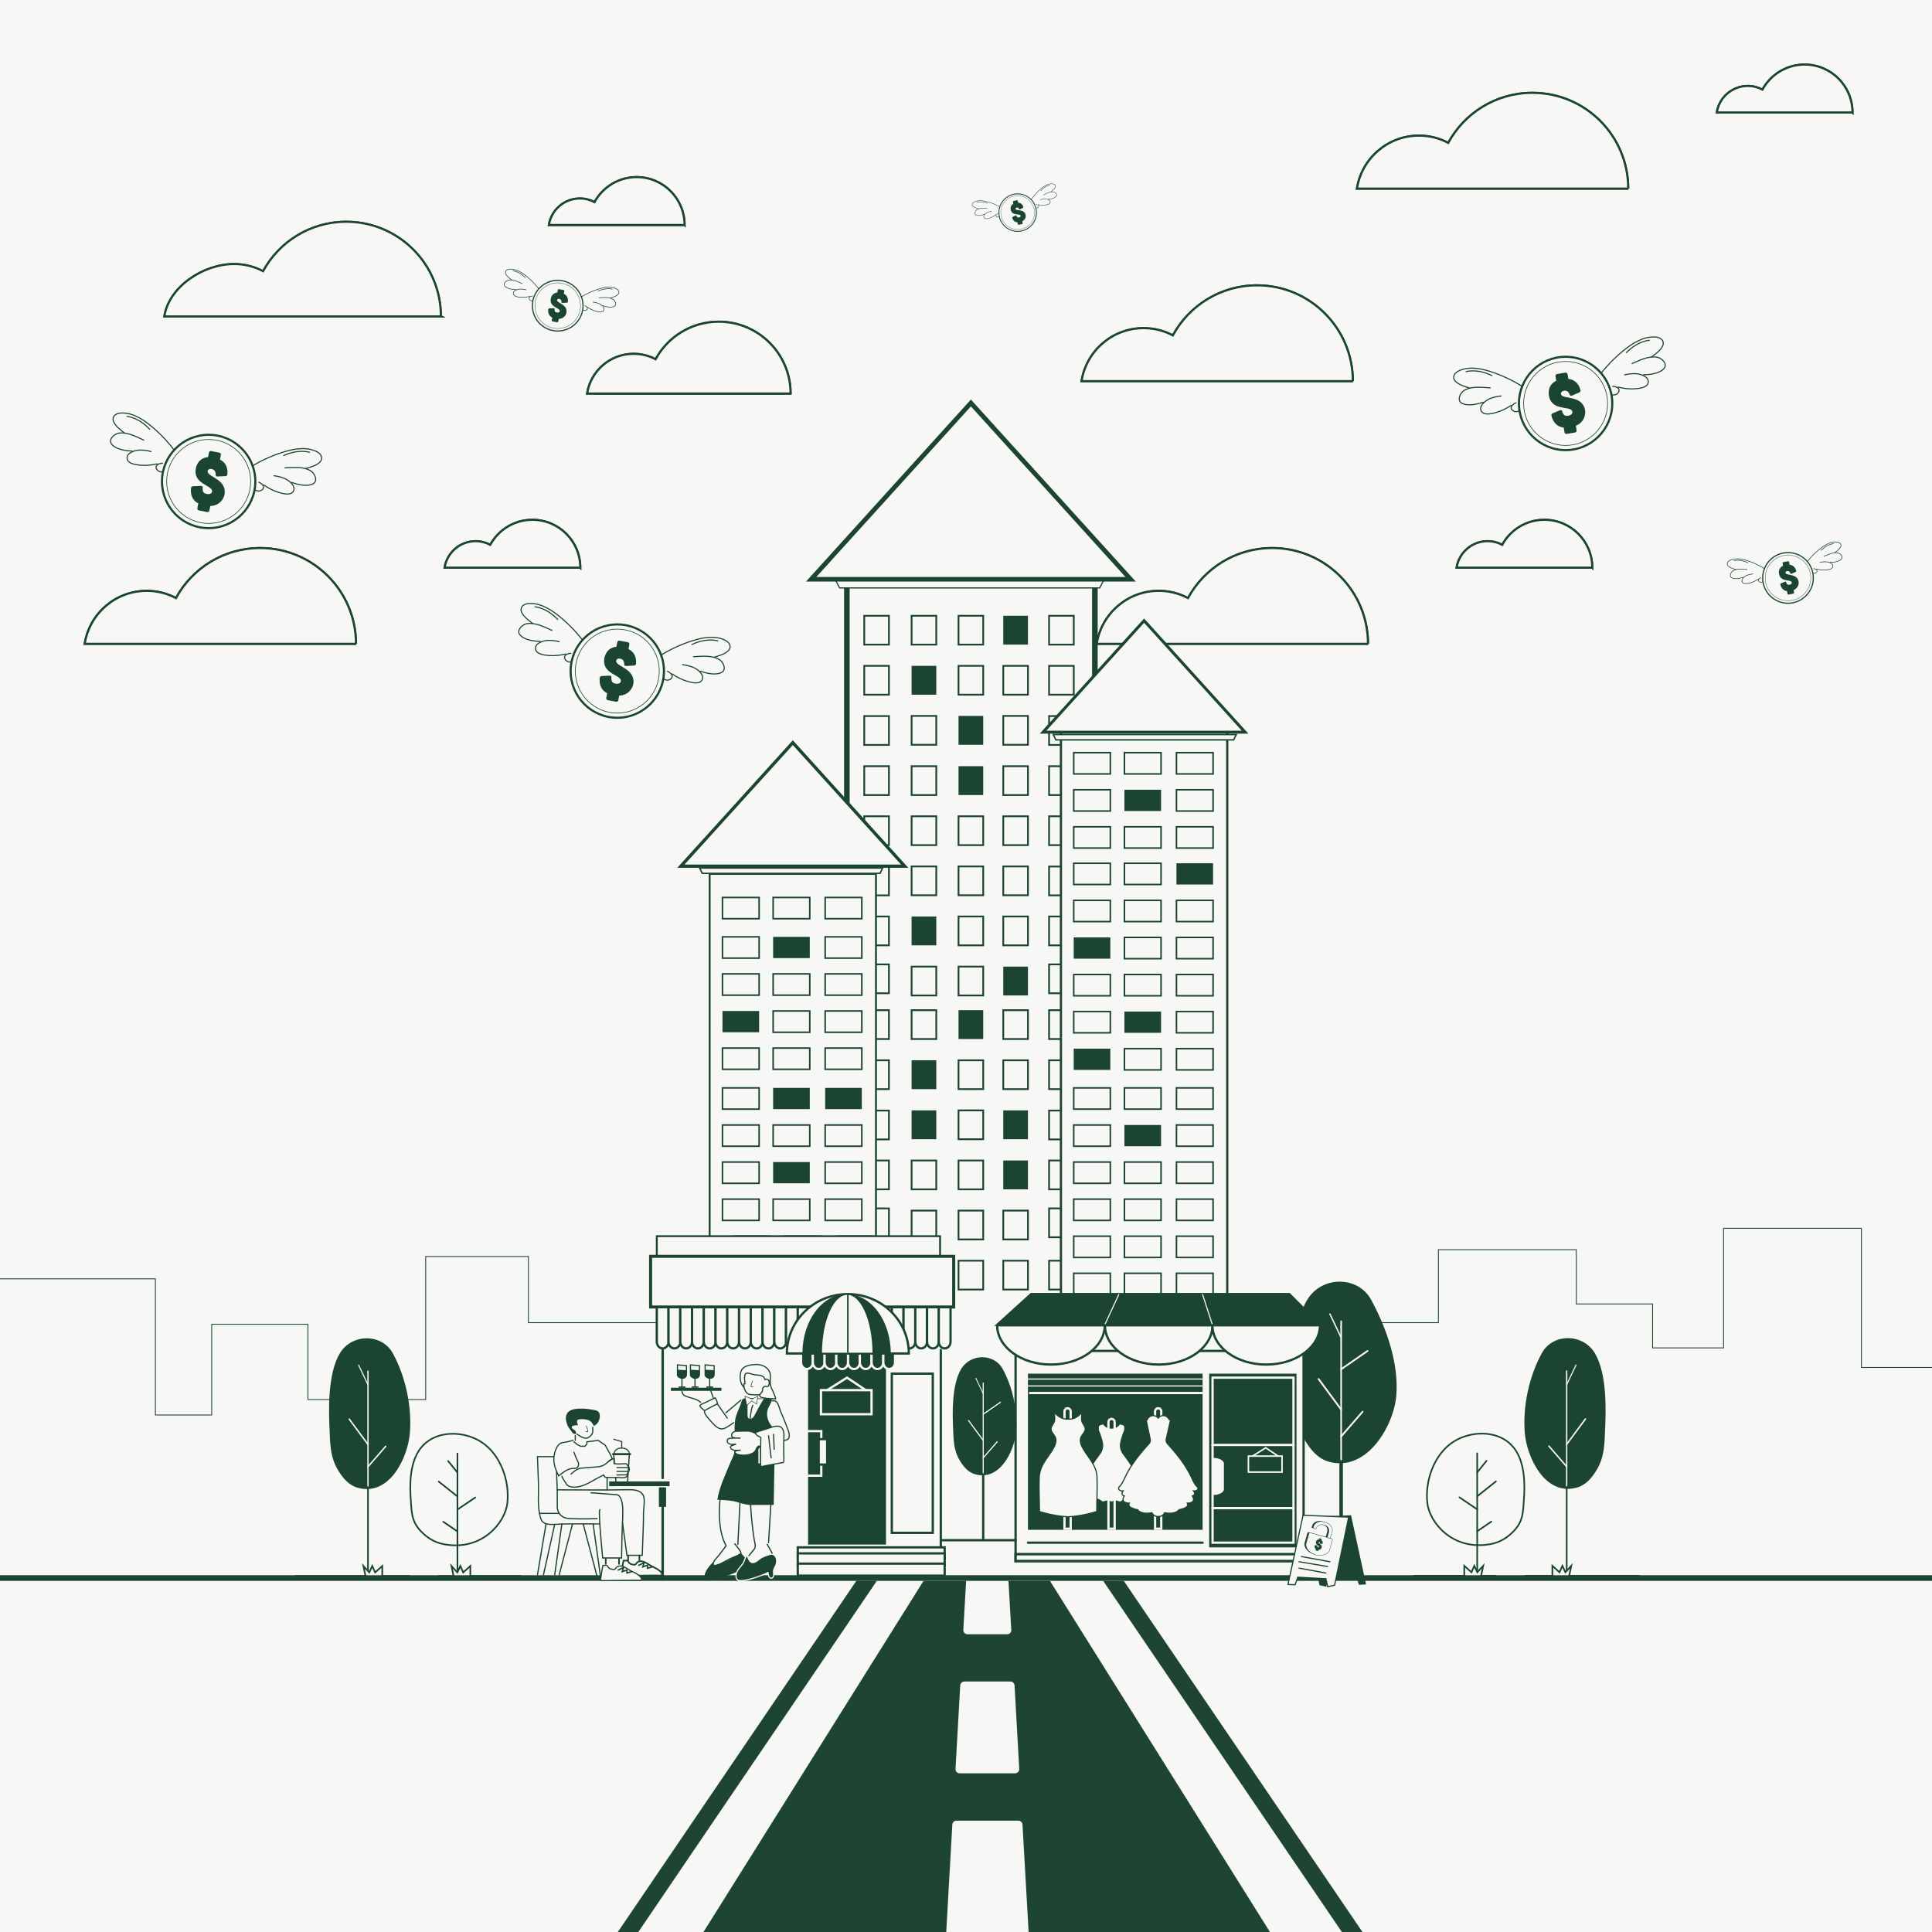 <?xml version="1.0" encoding="UTF-8"?>
<svg xmlns="http://www.w3.org/2000/svg" viewBox="0 0 450 450">
  <defs>
    <style>
      .cls-1, .cls-2, .cls-3, .cls-4, .cls-5, .cls-6, .cls-7, .cls-8, .cls-9, .cls-10, .cls-11, .cls-12, .cls-13, .cls-14, .cls-15, .cls-16, .cls-17, .cls-18, .cls-19, .cls-20, .cls-21, .cls-22, .cls-23, .cls-24, .cls-25, .cls-26, .cls-27, .cls-28, .cls-29, .cls-30, .cls-31, .cls-32, .cls-33, .cls-34, .cls-35, .cls-36, .cls-37, .cls-38, .cls-39, .cls-40, .cls-41, .cls-42, .cls-43, .cls-44, .cls-45, .cls-46, .cls-47, .cls-48, .cls-49, .cls-50, .cls-51, .cls-52, .cls-53, .cls-54, .cls-55, .cls-56, .cls-57, .cls-58, .cls-59, .cls-60, .cls-61, .cls-62, .cls-63, .cls-64, .cls-65, .cls-66, .cls-67, .cls-68 {
        stroke-miterlimit: 10;
      }

      .cls-1, .cls-2, .cls-14, .cls-69, .cls-32, .cls-38, .cls-39, .cls-40, .cls-41, .cls-42, .cls-43, .cls-44, .cls-45, .cls-46, .cls-47, .cls-48, .cls-49, .cls-50, .cls-51, .cls-53, .cls-54, .cls-55, .cls-56, .cls-57, .cls-58, .cls-59, .cls-60, .cls-61, .cls-62, .cls-63, .cls-64, .cls-65, .cls-66, .cls-67 {
        fill: none;
      }

      .cls-1, .cls-2, .cls-35, .cls-36, .cls-37, .cls-40, .cls-43, .cls-44, .cls-45, .cls-46, .cls-47, .cls-49, .cls-50, .cls-51, .cls-59, .cls-65, .cls-66 {
        stroke: #f7f7f5;
      }

      .cls-1, .cls-3, .cls-20, .cls-36, .cls-42, .cls-51 {
        stroke-width: .53px;
      }

      .cls-2, .cls-7, .cls-27, .cls-37, .cls-44, .cls-58 {
        stroke-width: .27px;
      }

      .cls-3, .cls-4, .cls-5, .cls-6, .cls-7, .cls-8, .cls-9, .cls-10, .cls-11, .cls-12, .cls-13, .cls-14, .cls-15, .cls-16, .cls-17, .cls-18, .cls-19, .cls-20, .cls-21, .cls-22, .cls-23, .cls-24, .cls-25, .cls-26, .cls-27, .cls-28, .cls-29, .cls-30, .cls-31, .cls-32, .cls-33, .cls-34, .cls-38, .cls-39, .cls-41, .cls-42, .cls-48, .cls-52, .cls-53, .cls-54, .cls-55, .cls-56, .cls-57, .cls-58, .cls-60, .cls-61, .cls-62, .cls-63, .cls-64, .cls-67, .cls-68 {
        stroke: #1c4531;
      }

      .cls-3, .cls-4, .cls-5, .cls-6, .cls-7, .cls-14, .cls-15, .cls-16, .cls-17, .cls-18, .cls-19, .cls-20, .cls-21, .cls-22, .cls-23, .cls-24, .cls-25, .cls-26, .cls-27, .cls-28, .cls-29, .cls-30, .cls-31, .cls-35, .cls-36, .cls-37, .cls-38, .cls-39, .cls-40, .cls-41, .cls-42, .cls-43, .cls-44, .cls-45, .cls-46, .cls-47, .cls-48, .cls-49, .cls-50, .cls-51, .cls-52, .cls-53, .cls-54, .cls-55, .cls-56, .cls-57, .cls-58, .cls-59, .cls-60, .cls-61, .cls-62, .cls-63, .cls-64, .cls-65, .cls-66, .cls-67, .cls-68 {
        stroke-linecap: round;
      }

      .cls-3, .cls-4, .cls-5, .cls-6, .cls-7, .cls-70 {
        fill: #deefdb;
      }

      .cls-4, .cls-23 {
        stroke-width: .35px;
      }

      .cls-5 {
        stroke-width: .57px;
      }

      .cls-6, .cls-22 {
        stroke-width: .54px;
      }

      .cls-8 {
        stroke-width: .2px;
      }

      .cls-8, .cls-9, .cls-10, .cls-11, .cls-12, .cls-13, .cls-15, .cls-16, .cls-17, .cls-18, .cls-19, .cls-20, .cls-21, .cls-22, .cls-23, .cls-24, .cls-25, .cls-26, .cls-27, .cls-28, .cls-29, .cls-30, .cls-31, .cls-33, .cls-34, .cls-52, .cls-71 {
        fill: #f7f7f5;
      }

      .cls-9 {
        stroke-width: .15px;
      }

      .cls-10 {
        stroke-width: .2px;
      }

      .cls-11 {
        stroke-width: .27px;
      }

      .cls-12 {
        stroke-width: .49px;
      }

      .cls-13 {
        stroke-width: .5px;
      }

      .cls-72, .cls-35, .cls-36, .cls-37, .cls-68 {
        fill: #1c4531;
      }

      .cls-14 {
        stroke-width: .1px;
      }

      .cls-15 {
        stroke-width: 1.07px;
      }

      .cls-16 {
        stroke-width: .71px;
      }

      .cls-17 {
        stroke-width: .75px;
      }

      .cls-18 {
        stroke-width: .68px;
      }

      .cls-19 {
        stroke-width: .52px;
      }

      .cls-21 {
        stroke-width: .57px;
      }

      .cls-24 {
        stroke-width: .44px;
      }

      .cls-25 {
        stroke-width: .44px;
      }

      .cls-26 {
        stroke-width: .27px;
      }

      .cls-28 {
        stroke-width: .24px;
      }

      .cls-29 {
        stroke-width: .33px;
      }

      .cls-30 {
        stroke-width: .27px;
      }

      .cls-31 {
        stroke-width: .13px;
      }

      .cls-69, .cls-73 {
        stroke: #1e4532;
        stroke-width: .02px;
      }

      .cls-32, .cls-63 {
        stroke-width: .38px;
      }

      .cls-33 {
        stroke-width: .06px;
      }

      .cls-34 {
        stroke-width: .08px;
      }

      .cls-35 {
        stroke-width: .57px;
      }

      .cls-74, .cls-73 {
        fill: #1e4532;
      }

      .cls-38 {
        stroke-width: .14px;
      }

      .cls-39 {
        stroke-width: .14px;
      }

      .cls-40 {
        stroke-width: .41px;
      }

      .cls-41 {
        stroke-width: .82px;
      }

      .cls-43 {
        stroke-width: .25px;
      }

      .cls-45 {
        stroke-width: .25px;
      }

      .cls-46 {
        stroke-width: .38px;
      }

      .cls-47 {
        stroke-width: .34px;
      }

      .cls-48 {
        stroke-width: 1.3px;
      }

      .cls-49 {
        stroke-width: .36px;
      }

      .cls-50 {
        stroke-width: .53px;
      }

      .cls-52 {
        stroke-width: .08px;
      }

      .cls-53 {
        stroke-width: .28px;
      }

      .cls-54 {
        stroke-width: .27px;
      }

      .cls-55 {
        stroke-width: .25px;
      }

      .cls-56 {
        stroke-width: .25px;
      }

      .cls-57 {
        stroke-width: .25px;
      }

      .cls-59 {
        stroke-width: .2px;
      }

      .cls-60 {
        stroke-width: .41px;
      }

      .cls-61 {
        stroke-width: .36px;
      }

      .cls-62 {
        stroke-width: .37px;
      }

      .cls-64 {
        stroke-width: .33px;
      }

      .cls-65 {
        stroke-width: .31px;
      }

      .cls-66 {
        stroke-width: .31px;
      }

      .cls-67 {
        stroke-width: .38px;
      }

      .cls-68 {
        stroke-width: .53px;
      }

      /* Cloud animations */
      @keyframes driftClouds {
        0% {
          transform: translateX(350px);
        }
        100% {
          transform: translateX(-350px);
        }
      }

      #animated_clouds_lower_1 {
        animation: driftClouds 90s linear infinite;
      }

      #animated_clouds_lower_2 {
        animation: driftClouds 90s linear infinite;
        animation-delay: -45s;
      }

      #animated_clouds_upper_1 {
        animation: driftClouds 45s linear infinite;
      }

      #animated_clouds_upper_2 {
        animation: driftClouds 45s linear infinite;
        animation-delay: -22.5s;
      }

      /* Coin floating animations - stay in top 1/3, no rotation */
      @keyframes floatCoin1 {
        0%, 100% {
          transform: translate(-100px, 10px);
          opacity: 0;
        }
        10% {
          opacity: 1;
        }
        90% {
          opacity: 1;
        }
        100% {
          transform: translate(550px, 30px);
          opacity: 0;
        }
      }

      @keyframes floatCoin2 {
        0%, 100% {
          transform: translate(550px, -20px);
          opacity: 0;
        }
        10% {
          opacity: 1;
        }
        90% {
          opacity: 1;
        }
        100% {
          transform: translate(-100px, 50px);
          opacity: 0;
        }
      }

      @keyframes floatCoin3 {
        0%, 100% {
          transform: translate(-100px, 40px);
          opacity: 0;
        }
        10% {
          opacity: 1;
        }
        90% {
          opacity: 1;
        }
        100% {
          transform: translate(550px, -10px);
          opacity: 0;
        }
      }

      #animated_coins {
        animation: floatCoin1 18s ease-in-out infinite;
      }

      /* Building slide up animations - initial rise only */
      @keyframes slideUpInitialSlow {
        0%, 10% {
          transform: translateY(35px);
        }
        100% {
          transform: translateY(10px);
        }
      }

      @keyframes slideUpInitialMedium {
        0%, 12.5% {
          transform: translateY(25px);
        }
        100% {
          transform: translateY(15px);
        }
      }

      @keyframes slideUpInitialFast {
        0%, 15% {
          transform: translateY(15px);
        }
        100% {
          transform: translateY(10px);
        }
      }

      /* Subtle bobbing motion - infinite loop */
      @keyframes subtleBobSlow {
        0%, 100% {
          transform: translateY(10px);
        }
        50% {
          transform: translateY(2px);
        }
      }

      @keyframes subtleBobMedium {
        0%, 100% {
          transform: translateY(15px);
        }
        50% {
          transform: translateY(7px);
        }
      }

      @keyframes subtleBobFast {
        0%, 100% {
          transform: translateY(10px);
        }
        50% {
          transform: translateY(2px);
        }
      }

      #animated_building_1 {
        animation: slideUpInitialSlow 3s ease-in-out forwards, subtleBobSlow 6s ease-in-out 3s infinite;
      }

      #animated_building_2 {
        animation: slideUpInitialMedium 2.5s ease-in-out forwards, subtleBobMedium 5s ease-in-out 2.5s infinite;
      }

      #animated_building_3 {
        animation: slideUpInitialFast 2s ease-in-out forwards, subtleBobFast 4s ease-in-out 2s infinite;
      }
    </style>
  </defs>
  <g id="static_background_f7f7f5">
    <rect class="cls-71" width="450" height="450"/>
  </g>
  <g id="static_skyline">
    <polyline class="cls-10" points="518.33 266.32 505.04 266.32 505.04 306.32 493.87 306.32 493.87 274.19 474.65 274.19 474.65 318.51 433.56 318.51 433.56 286.1 401.46 286.1 401.46 313.95 384.92 313.95 384.92 303.72 367.15 303.72 367.15 291.08 335.03 291.08 335.03 308.07 146.42 308.07 123.07 308.07 123.07 292.66 99.15 292.66 99.15 325.99 71.72 325.99 71.72 308.44 49.31 308.44 49.31 329.58 36.2 329.58 36.2 297.86 -21.95 297.86 -21.95 319.05 -42.91 319.05 -42.91 306.07 -68.33 306.07"/>
  </g>
  <g id="static_road">
    <g>
      <path class="cls-74" d="M199.46,368.21l-132.01,194.33c-.61.9-.39,2.14.53,2.75.34.23.72.34,1.11.34.63,0,1.26-.31,1.64-.87l133.51-196.56h-4.79Z"/>
      <path class="cls-74" d="M234.89,368.21l.65,11.34h.02v.13c0,.53-.43.97-.97.97h-9.24c-.53,0-.97-.43-.97-.97v-.13l.65-11.34h-9.92l-125.13,199.66h279.67l-125.1-199.66h-9.65ZM222.56,411.94l1.09-19.31c0-.53.43-.97.97-.97h10.72c.53,0,.97.43.97.97l1.09,19.31v.13c0,.53-.43.97-.97.97h-12.91c-.53,0-.97-.43-.97-.97v-.13ZM220.39,450.09l1.42-25.05c0-.53.43-.97.97-.97h14.41c.53,0,.97.43.97.97l1.43,25.05v.13c0,.53-.43.97-.97.97h-17.26c-.53,0-.97-.43-.97-.97v-.13ZM217.36,503.34l1.8-31.82c0-.53.43-.97.97-.97h19.72c.53,0,.97.43.97.97l1.82,31.82v.13c0,.53-.43.97-.97.97h-23.35c-.53,0-.97-.43-.97-.97v-.13ZM245.98,561.43h-.02c0,.53-.43.97-.97.97h-30c-.53-.03-.93-.48-.9-1.01l2.08-36.63c0-.53.43-.97.97-.97h25.78c.53,0,.97.43.97.97l2.09,36.55v.13Z"/>
      <path class="cls-74" d="M393.9,562.64l-132.15-194.43h-4.8l133.66,196.65c.39.56,1,.87,1.64.87.39,0,.77-.11,1.11-.34.9-.61,1.14-1.85.53-2.75h0Z"/>
    </g>
    <rect class="cls-74" x="-68.33" y="366.9" width="586.65" height="1.31"/>
  </g>
  <g id="animated_coins">
    <g id="coin_1">
      <path class="cls-57" d="M355.2,90.39c-2.22-1.42-4.59-2.63-7.07-3.52-2.49-.89-5.41-1.64-7.98-.65-.39.15-.78.35-1.08.64-.65.63-.64,1.44.03,2.05.88.8,2.14,1.13,3.24,1.49"/>
      <path class="cls-57" d="M347.1,90.34c-1.92-.13-4.39-.46-6.11.62-.84.53-1.71,2.23-.55,2.92,1.35.8,3.63.28,5.02-.2"/>
      <path class="cls-57" d="M349.62,92.23c-.93.1-1.9.31-2.76.7-.93.43-2.55,1.71-1.79,2.9.64,1,2.48.5,3.4.25,1.26-.34,2.43-.96,3.52-1.66"/>
      <path class="cls-57" d="M353.1,93.82c-.86.33-1.72,1.33-.52,1.94.7.36,1.55-.1,1.94-.7"/>
      <path class="cls-57" d="M341.49,86.56s2.58-.77,5.99.92"/>
    </g>
    <g>
      <path class="cls-57" d="M372.51,87.43c1.62-2.08,3.46-4,5.5-5.67,2.05-1.67,4.55-3.35,7.31-3.27.42.01.85.07,1.23.25.82.38,1.08,1.15.66,1.94-.56,1.05-1.65,1.78-2.56,2.49"/>
      <path class="cls-57" d="M380.14,84.68c1.76-.76,3.99-1.89,5.97-1.44.97.22,2.35,1.53,1.48,2.57-1.01,1.2-3.33,1.48-4.8,1.48"/>
      <path class="cls-57" d="M378.39,87.31c.92-.21,1.9-.34,2.84-.26,1.02.09,2.98.76,2.65,2.14-.27,1.16-2.18,1.29-3.13,1.37-1.3.1-2.61-.1-3.87-.39"/>
      <path class="cls-57" d="M375.64,89.97c.92.02,2.06.68,1.14,1.65-.54.57-1.49.42-2.06-.02"/>
      <path class="cls-57" d="M384.18,79.26s-2.69.14-5.35,2.86"/>
    </g>
    <circle class="cls-13" cx="364.66" cy="93.97" r="10.87"/>
    <circle class="cls-9" cx="364.66" cy="93.97" r="9.78"/>
    <path class="cls-72" d="M366.18,92.15c-.3.14-.49.02-.59-.29-.24-.62-.65-.97-1.37-.83-.59.12-.75.57-.61.86.47,1.2,4.93.05,5.59,3.66.08.39.21,2.61-2.16,3.62l.17,1.01c.06.33-.08.52-.41.57l-1.83.31c-.31.07-.52-.08-.57-.39l-.18-1.08c-1.94-.22-2.59-1.75-2.86-2.73-.06-.28.05-.48.3-.59l1.66-.71c.28-.12.47-.03.57.29.21.74.53,1.14,1.41.97.91-.17,1.03-.75.9-1.06-.54-1.31-4.74.07-5.42-3.54-.08-.39-.4-2.53,1.7-3.53l-.17-1.01c-.06-.33.1-.52.41-.57l1.83-.31c.33-.06.52.08.57.41l.18,1.05c1.91.21,2.58,1.66,2.81,2.57.08.29-.02.48-.29.59l-1.66.72Z"/>
    <g>
      <path class="cls-57" d="M41.04,105.44c-1.56-2.12-3.36-4.09-5.36-5.8-2.01-1.72-4.47-3.46-7.22-3.45-.42,0-.85.05-1.24.22-.83.36-1.11,1.12-.7,1.93.53,1.06,1.6,1.82,2.5,2.55"/>
      <path class="cls-57" d="M33.48,102.51c-1.74-.81-3.94-1.99-5.93-1.59-.97.19-2.39,1.48-1.55,2.53.98,1.23,3.3,1.56,4.76,1.6"/>
      <path class="cls-57" d="M35.17,105.17c-.91-.24-1.89-.39-2.83-.33-1.03.07-3,.69-2.71,2.07.24,1.17,2.14,1.35,3.09,1.44,1.29.13,2.61-.03,3.88-.3"/>
      <path class="cls-57" d="M37.85,107.9c-.92,0-2.08.63-1.18,1.62.53.58,1.48.46,2.06.03"/>
      <path class="cls-57" d="M29.58,96.98s2.69.2,5.27,3"/>
    </g>
    <g>
      <path class="cls-57" d="M58.27,108.82c2.25-1.37,4.65-2.51,7.15-3.34,2.51-.83,5.44-1.51,7.99-.45.39.16.77.37,1.06.67.63.65.6,1.46-.08,2.05-.9.78-2.17,1.08-3.28,1.41"/>
      <path class="cls-57" d="M66.38,108.97c1.92-.09,4.4-.35,6.09.77.83.55,1.65,2.27.47,2.93-1.37.77-3.64.19-5.01-.32"/>
      <path class="cls-57" d="M63.81,110.8c.93.13,1.89.36,2.74.77.92.45,2.51,1.77,1.72,2.94-.67.99-2.5.44-3.41.16-1.25-.37-2.4-1.02-3.48-1.74"/>
      <path class="cls-57" d="M60.29,112.31c.86.35,1.69,1.37.47,1.95-.71.34-1.54-.13-1.92-.75"/>
      <path class="cls-57" d="M72.08,105.34s-2.56-.83-6.02.78"/>
    </g>
    <circle class="cls-13" cx="48.6" cy="112.14" r="10.87"/>
    <circle class="cls-9" cx="48.6" cy="112.14" r="9.78"/>
    <path class="cls-72" d="M50.68,110.98c-.33.02-.46-.16-.45-.48,0-.66-.27-1.14-.99-1.26-.59-.1-.9.26-.88.59.02,1.29,4.59,1.8,3.93,5.41-.06.39-.73,2.51-3.31,2.62l-.2,1.01c-.06.33-.26.46-.58.39l-1.82-.36c-.31-.04-.46-.26-.4-.57l.21-1.07c-1.74-.9-1.8-2.55-1.7-3.57.04-.28.22-.43.49-.44l1.81-.07c.31,0,.45.14.43.47-.07.77.09,1.25.97,1.41.92.16,1.23-.33,1.22-.67-.04-1.41-4.45-1.62-3.81-5.23.06-.39.53-2.5,2.85-2.69l.2-1.01c.06-.33.28-.45.58-.39l1.82.36c.33.06.46.26.39.58l-.2,1.04c1.71.88,1.82,2.47,1.72,3.4-.03.3-.19.44-.48.45l-1.81.08Z"/>
    <g>
      <path class="cls-57" d="M136.15,149.68c-1.59-2.1-3.4-4.05-5.42-5.75-2.02-1.7-4.5-3.41-7.26-3.37-.42,0-.85.06-1.24.23-.83.37-1.1,1.13-.68,1.93.54,1.05,1.62,1.8,2.53,2.52"/>
      <path class="cls-57" d="M128.56,146.83c-1.75-.79-3.96-1.95-5.95-1.53-.97.2-2.37,1.5-1.52,2.55.99,1.22,3.31,1.52,4.78,1.55"/>
      <path class="cls-57" d="M130.27,149.47c-.91-.23-1.89-.37-2.83-.3-1.03.08-2.99.72-2.68,2.1.26,1.17,2.16,1.33,3.11,1.41,1.3.12,2.61-.06,3.87-.34"/>
      <path class="cls-57" d="M132.98,152.17c-.92,0-2.07.65-1.16,1.64.54.58,1.48.44,2.06.01"/>
      <path class="cls-57" d="M124.6,141.34s2.69.17,5.3,2.94"/>
    </g>
    <g>
      <path class="cls-57" d="M153.41,152.9c2.24-1.39,4.63-2.56,7.12-3.41,2.5-.86,5.43-1.57,7.99-.54.39.16.77.36,1.07.66.64.64.62,1.45-.06,2.05-.89.79-2.16,1.1-3.26,1.44"/>
      <path class="cls-57" d="M161.52,152.96c1.92-.11,4.39-.39,6.1.71.83.54,1.67,2.25.5,2.92-1.36.78-3.64.23-5.01-.27"/>
      <path class="cls-57" d="M158.96,154.81c.93.12,1.9.34,2.75.74.93.44,2.53,1.75,1.75,2.93-.66,1-2.49.46-3.41.2-1.25-.36-2.41-.99-3.49-1.71"/>
      <path class="cls-57" d="M155.47,156.36c.86.34,1.7,1.35.49,1.94-.71.35-1.54-.12-1.93-.73"/>
      <path class="cls-57" d="M167.18,149.27s-2.57-.8-6.01.84"/>
    </g>
    <circle class="cls-13" cx="143.78" cy="156.31" r="10.87"/>
    <circle class="cls-9" cx="143.78" cy="156.31" r="9.78"/>
    <path class="cls-72" d="M145.84,155.13c-.33.02-.46-.15-.45-.47-.01-.66-.28-1.13-1-1.25-.59-.09-.89.27-.87.6.03,1.29,4.6,1.75,3.98,5.37-.06.39-.71,2.52-3.28,2.65l-.19,1.01c-.06.33-.25.46-.58.4l-1.83-.34c-.31-.04-.46-.25-.4-.56l.2-1.08c-1.74-.88-1.82-2.53-1.74-3.55.04-.28.22-.43.49-.45l1.81-.09c.31-.01.45.13.44.47-.06.77.1,1.25.99,1.4.92.15,1.23-.35,1.21-.69-.06-1.41-4.47-1.57-3.86-5.19.06-.39.5-2.51,2.82-2.72l.19-1.01c.06-.33.27-.46.58-.4l1.83.34c.33.06.46.25.4.58l-.19,1.04c1.71.86,1.84,2.45,1.75,3.38-.02.3-.18.44-.47.45l-1.81.1Z"/>
    <g>
      <path class="cls-39" d="M125.76,67.61c-.86-1.14-1.85-2.2-2.94-3.11-1.1-.92-2.45-1.85-3.94-1.82-.23,0-.46.03-.67.13-.45.2-.59.62-.37,1.05.3.57.88.98,1.37,1.37"/>
      <path class="cls-39" d="M121.64,66.07c-.95-.43-2.15-1.05-3.23-.82-.53.11-1.29.82-.82,1.38.54.66,1.8.82,2.59.84"/>
      <path class="cls-39" d="M122.57,67.5c-.49-.12-1.03-.2-1.54-.16-.56.04-1.62.39-1.45,1.14.14.63,1.17.72,1.69.76.7.06,1.42-.04,2.1-.19"/>
      <path class="cls-39" d="M124.04,68.96c-.5,0-1.12.36-.63.89.29.31.81.24,1.12,0"/>
      <path class="cls-39" d="M119.48,63.09s1.46.09,2.88,1.59"/>
    </g>
    <g>
      <path class="cls-39" d="M135.13,69.33c1.21-.76,2.51-1.39,3.86-1.86,1.35-.47,2.94-.85,4.33-.3.21.09.42.19.58.36.35.35.34.79-.03,1.11-.48.43-1.17.6-1.77.79"/>
      <path class="cls-39" d="M139.52,69.36c1.04-.06,2.38-.22,3.31.38.45.29.91,1.22.28,1.59-.74.42-1.97.13-2.72-.14"/>
      <path class="cls-39" d="M138.14,70.37c.51.06,1.03.18,1.49.4.5.24,1.37.94.95,1.59-.36.54-1.35.25-1.85.11-.68-.19-1.31-.54-1.9-.92"/>
      <path class="cls-39" d="M136.24,71.21c.47.18.92.73.27,1.05-.38.19-.84-.06-1.05-.39"/>
      <path class="cls-39" d="M142.59,67.35s-1.4-.43-3.26.46"/>
    </g>
    <circle class="cls-11" cx="129.9" cy="71.2" r="5.9"/>
    <circle class="cls-34" cx="129.9" cy="71.2" r="5.31"/>
    <path class="cls-72" d="M131.02,70.55c-.18.01-.25-.08-.25-.26,0-.36-.15-.61-.54-.68-.32-.05-.49.15-.47.33.02.7,2.5.95,2.17,2.91-.03.21-.38,1.37-1.78,1.44l-.1.55c-.03.18-.14.25-.31.22l-.99-.18c-.17-.02-.25-.14-.22-.31l.11-.58c-.95-.48-.99-1.37-.95-1.92.02-.15.12-.24.27-.24l.98-.05c.17,0,.24.07.24.25-.03.42.06.68.54.76.5.08.67-.19.66-.37-.03-.77-2.43-.85-2.1-2.81.03-.21.27-1.36,1.53-1.48l.1-.55c.03-.18.15-.25.31-.22l.99.18c.18.03.25.14.22.31l-.1.57c.93.46,1,1.33.95,1.83-.01.16-.1.24-.26.25l-.98.06Z"/>
    <g>
      <path class="cls-39" d="M411.33,132.67c-1.2-.77-2.49-1.43-3.84-1.91-1.35-.48-2.93-.89-4.33-.36-.21.08-.42.19-.59.35-.35.34-.35.78.01,1.11.48.43,1.16.61,1.76.81"/>
      <path class="cls-39" d="M406.93,132.64c-1.04-.07-2.38-.25-3.31.34-.46.29-.93,1.21-.3,1.58.73.43,1.97.15,2.72-.11"/>
      <path class="cls-39" d="M408.3,133.67c-.51.06-1.03.17-1.5.38-.51.23-1.39.93-.97,1.57.35.55,1.35.27,1.85.14.68-.18,1.32-.52,1.91-.9"/>
      <path class="cls-39" d="M410.19,134.53c-.47.18-.93.72-.28,1.05.38.19.84-.05,1.05-.38"/>
      <path class="cls-39" d="M403.89,130.59s1.4-.42,3.25.5"/>
    </g>
    <g>
      <path class="cls-39" d="M420.72,131.07c.88-1.13,1.88-2.17,2.98-3.07,1.11-.9,2.47-1.82,3.96-1.77.23,0,.46.04.67.14.45.21.59.62.36,1.05-.3.57-.89.96-1.39,1.35"/>
      <path class="cls-39" d="M424.86,129.58c.96-.41,2.16-1.02,3.24-.78.53.12,1.28.83.8,1.39-.55.65-1.81.8-2.6.8"/>
      <path class="cls-39" d="M423.91,131c.5-.12,1.03-.18,1.54-.14.56.05,1.62.41,1.44,1.16-.15.63-1.18.7-1.7.74-.7.05-1.41-.05-2.1-.21"/>
      <path class="cls-39" d="M422.42,132.45c.5.01,1.12.37.62.9-.3.31-.81.23-1.12-.01"/>
      <path class="cls-39" d="M427.05,126.64s-1.46.07-2.9,1.55"/>
    </g>
    <circle class="cls-11" cx="416.46" cy="134.61" r="5.9"/>
    <circle class="cls-34" cx="416.46" cy="134.61" r="5.31"/>
    <path class="cls-72" d="M417.29,133.63c-.16.07-.26,0-.32-.16-.13-.33-.35-.52-.74-.45-.32.06-.4.31-.33.47.26.65,2.67.03,3.03,1.99.05.21.11,1.42-1.17,1.96l.09.55c.03.18-.04.28-.22.31l-.99.17c-.17.04-.28-.04-.31-.21l-.1-.59c-1.05-.12-1.4-.95-1.55-1.48-.03-.15.03-.26.16-.32l.9-.38c.15-.06.25-.02.31.16.11.4.29.62.77.53.5-.09.56-.41.49-.58-.29-.71-2.57.04-2.94-1.92-.05-.21-.22-1.37.93-1.91l-.09-.55c-.03-.18.05-.28.22-.31l.99-.17c.18-.03.28.04.31.22l.1.57c1.03.12,1.4.9,1.53,1.39.04.16-.01.26-.16.32l-.9.39Z"/>
    <g>
      <path class="cls-14" d="M233.15,48.31c-.92-.52-1.9-.94-2.92-1.24-1.02-.3-2.21-.53-3.21-.07-.15.07-.3.16-.42.28-.24.27-.22.59.06.82.37.3.89.4,1.34.52"/>
      <path class="cls-14" d="M229.9,48.49c-.77,0-1.77-.08-2.43.4-.32.23-.63.94-.15,1.18.56.29,1.46.03,2.01-.2"/>
      <path class="cls-14" d="M230.96,49.18c-.37.06-.76.17-1.09.35-.36.19-.98.75-.65,1.21.28.39,1.01.14,1.37.02.5-.17.95-.44,1.37-.75"/>
      <path class="cls-14" d="M232.39,49.74c-.34.15-.66.57-.16.79.29.13.62-.08.76-.33"/>
      <path class="cls-14" d="M227.56,47.11s1.02-.37,2.43.23"/>
    </g>
    <g>
      <path class="cls-14" d="M240.02,46.7c.6-.87,1.29-1.69,2.07-2.41.78-.72,1.74-1.45,2.85-1.49.17,0,.34,0,.5.07.34.13.46.43.31.76-.2.43-.62.75-.97,1.06"/>
      <path class="cls-14" d="M243.01,45.42c.69-.35,1.55-.85,2.36-.72.39.06.98.56.66.99-.37.51-1.3.67-1.89.71"/>
      <path class="cls-14" d="M242.37,46.51c.36-.11.75-.18,1.13-.17.41.01,1.21.23,1.12.79-.08.47-.84.57-1.22.62-.52.07-1.05.02-1.56-.06"/>
      <path class="cls-14" d="M241.33,47.65c.37-.01.84.22.5.63-.2.24-.59.21-.83.04"/>
      <path class="cls-14" d="M244.5,43.14s-1.08.12-2.07,1.28"/>
    </g>
    <circle class="cls-8" cx="237.03" cy="49.52" r="4.37"/>
    <circle class="cls-33" cx="237.03" cy="49.52" r="3.93"/>
    <path class="cls-72" d="M237.59,48.75c-.12.06-.19.02-.24-.1-.11-.24-.29-.37-.57-.3-.23.06-.29.24-.22.36.22.47,1.98-.1,2.33,1.33.04.15.15,1.04-.78,1.5l.09.4c.03.13-.02.21-.15.24l-.73.17c-.12.04-.21-.02-.24-.14l-.1-.43c-.78-.04-1.08-.64-1.21-1.02-.03-.11,0-.19.11-.24l.65-.32c.11-.05.19-.02.24.1.1.29.24.44.59.35.36-.09.4-.33.33-.45-.25-.51-1.9.14-2.26-1.29-.04-.15-.22-1,.6-1.45l-.09-.4c-.03-.13.03-.21.15-.24l.73-.17c.13-.03.21.02.24.15l.1.42c.77.04,1.07.6,1.19.96.04.11,0,.19-.1.24l-.65.33Z"/>
  </g>
  <g id="animated_clouds_lower_1">
    <path class="cls-13" d="M159.45,52.41c0-6.16-4.99-11.16-11.16-11.16-4.23,0-7.91,2.36-9.81,5.83-1.02-.54-2.18-.85-3.41-.85-3.65,0-6.67,2.68-7.22,6.17h31.59Z"/>
    <path class="cls-13" d="M318.63,149.96c0-12.32-9.99-22.31-22.31-22.31-8.47,0-15.83,4.71-19.61,11.66-2.04-1.08-4.36-1.69-6.82-1.69-7.3,0-13.34,5.35-14.44,12.34h63.19Z"/>
    <path class="cls-13" d="M370.87,132.23c0-6.16-4.99-11.16-11.16-11.16-4.23,0-7.91,2.36-9.81,5.83-1.02-.54-2.18-.85-3.41-.85-3.65,0-6.67,2.68-7.22,6.17h31.59Z"/>
    <path class="cls-13" d="M135.16,132.23c0-6.16-4.99-11.16-11.16-11.16-4.23,0-7.91,2.36-9.81,5.83-1.02-.54-2.18-.85-3.41-.85-3.65,0-6.67,2.68-7.22,6.17h31.59Z"/>
  </g>
  <g id="animated_clouds_lower_2">
    <path class="cls-13" d="M159.45,52.41c0-6.16-4.99-11.16-11.16-11.16-4.23,0-7.91,2.36-9.81,5.83-1.02-.54-2.18-.85-3.41-.85-3.65,0-6.67,2.68-7.22,6.17h31.59Z"/>
    <path class="cls-13" d="M318.63,149.96c0-12.32-9.99-22.31-22.31-22.31-8.47,0-15.83,4.71-19.61,11.66-2.04-1.08-4.36-1.69-6.82-1.69-7.3,0-13.34,5.35-14.44,12.34h63.19Z"/>
    <path class="cls-13" d="M370.87,132.23c0-6.16-4.99-11.16-11.16-11.16-4.23,0-7.91,2.36-9.81,5.83-1.02-.54-2.18-.85-3.41-.85-3.65,0-6.67,2.68-7.22,6.17h31.59Z"/>
    <path class="cls-13" d="M135.16,132.23c0-6.16-4.99-11.16-11.16-11.16-4.23,0-7.91,2.36-9.81,5.83-1.02-.54-2.18-.85-3.41-.85-3.65,0-6.67,2.68-7.22,6.17h31.59Z"/>
  </g>
  <g id="animated_building_1">
    <rect class="cls-71" x="197.25" y="136.9" width="57.77" height="164.52"/>
    <rect class="cls-60" x="201.3" y="235.29" width="5.75" height="6.72"/>
    <rect class="cls-60" x="244.35" y="235.29" width="5.75" height="6.72"/>
    <rect class="cls-60" x="201.3" y="246.96" width="5.75" height="6.72"/>
    <rect class="cls-60" x="244.35" y="246.96" width="5.75" height="6.72"/>
    <rect class="cls-60" x="201.3" y="258.67" width="5.75" height="6.72"/>
    <rect class="cls-60" x="244.35" y="258.67" width="5.75" height="6.72"/>
    <rect class="cls-60" x="201.3" y="270.3" width="5.75" height="6.72"/>
    <rect class="cls-60" x="244.35" y="270.3" width="5.75" height="6.72"/>
    <rect class="cls-60" x="201.3" y="281.46" width="5.75" height="6.72"/>
    <rect class="cls-60" x="244.35" y="281.46" width="5.75" height="6.72"/>
    <rect class="cls-60" x="212.33" y="235.29" width="5.75" height="6.72"/>
    <rect class="cls-72" x="223.26" y="235.29" width="5.75" height="6.72"/>
    <rect class="cls-60" x="233.68" y="235.29" width="5.75" height="6.72"/>
    <rect class="cls-72" x="212.33" y="246.96" width="5.75" height="6.72"/>
    <rect class="cls-60" x="223.26" y="246.96" width="5.75" height="6.72"/>
    <rect class="cls-60" x="233.68" y="246.96" width="5.75" height="6.72"/>
    <rect class="cls-72" x="212.33" y="258.63" width="5.75" height="6.72"/>
    <rect class="cls-60" x="223.26" y="258.63" width="5.75" height="6.72"/>
    <rect class="cls-72" x="233.68" y="258.63" width="5.75" height="6.72"/>
    <rect class="cls-60" x="212.33" y="270.3" width="5.75" height="6.72"/>
    <rect class="cls-60" x="223.26" y="270.3" width="5.75" height="6.72"/>
    <rect class="cls-72" x="233.68" y="270.3" width="5.75" height="6.72"/>
    <rect class="cls-60" x="212.33" y="281.97" width="5.75" height="6.72"/>
    <rect class="cls-60" x="223.26" y="281.97" width="5.75" height="6.72"/>
    <rect class="cls-60" x="233.68" y="281.97" width="5.75" height="6.72"/>
    <rect class="cls-60" x="201.3" y="178.46" width="5.75" height="6.72"/>
    <rect class="cls-60" x="244.35" y="178.46" width="5.75" height="6.72"/>
    <rect class="cls-60" x="201.3" y="190.13" width="5.75" height="6.72"/>
    <rect class="cls-60" x="244.35" y="190.13" width="5.75" height="6.72"/>
    <rect class="cls-60" x="201.3" y="201.83" width="5.75" height="6.72"/>
    <rect class="cls-60" x="244.35" y="201.83" width="5.75" height="6.72"/>
    <rect class="cls-60" x="201.3" y="213.47" width="5.75" height="6.72"/>
    <rect class="cls-60" x="244.35" y="213.47" width="5.75" height="6.72"/>
    <rect class="cls-60" x="201.3" y="224.63" width="5.75" height="6.72"/>
    <rect class="cls-60" x="244.35" y="224.63" width="5.75" height="6.72"/>
    <rect class="cls-60" x="212.33" y="178.46" width="5.75" height="6.72"/>
    <rect class="cls-72" x="223.26" y="178.46" width="5.75" height="6.72"/>
    <rect class="cls-60" x="233.68" y="178.46" width="5.75" height="6.72"/>
    <rect class="cls-60" x="212.33" y="190.13" width="5.75" height="6.72"/>
    <rect class="cls-60" x="223.26" y="190.13" width="5.75" height="6.72"/>
    <rect class="cls-60" x="233.68" y="190.13" width="5.75" height="6.72"/>
    <rect class="cls-60" x="212.33" y="201.8" width="5.75" height="6.72"/>
    <rect class="cls-60" x="223.26" y="201.8" width="5.75" height="6.72"/>
    <rect class="cls-60" x="233.68" y="201.8" width="5.75" height="6.72"/>
    <rect class="cls-60" x="201.3" y="143.42" width="5.75" height="6.72"/>
    <rect class="cls-60" x="244.35" y="143.42" width="5.75" height="6.72"/>
    <rect class="cls-60" x="201.3" y="155.09" width="5.75" height="6.72"/>
    <rect class="cls-60" x="244.35" y="155.09" width="5.75" height="6.72"/>
    <rect class="cls-60" x="201.3" y="166.79" width="5.75" height="6.72"/>
    <rect class="cls-60" x="244.35" y="166.79" width="5.75" height="6.72"/>
    <rect class="cls-60" x="212.33" y="143.42" width="5.75" height="6.72"/>
    <rect class="cls-60" x="223.26" y="143.42" width="5.75" height="6.72"/>
    <rect class="cls-72" x="233.68" y="143.42" width="5.75" height="6.72"/>
    <rect class="cls-72" x="212.33" y="155.09" width="5.75" height="6.72"/>
    <rect class="cls-60" x="223.26" y="155.09" width="5.75" height="6.72"/>
    <rect class="cls-60" x="233.68" y="155.09" width="5.75" height="6.72"/>
    <rect class="cls-60" x="212.33" y="166.75" width="5.75" height="6.72"/>
    <rect class="cls-72" x="223.26" y="166.75" width="5.75" height="6.72"/>
    <rect class="cls-60" x="233.68" y="166.75" width="5.75" height="6.72"/>
    <rect class="cls-72" x="212.33" y="213.47" width="5.75" height="6.72"/>
    <rect class="cls-60" x="223.26" y="213.47" width="5.75" height="6.72"/>
    <rect class="cls-60" x="233.68" y="213.47" width="5.75" height="6.72"/>
    <rect class="cls-60" x="212.33" y="225.14" width="5.75" height="6.72"/>
    <rect class="cls-60" x="223.26" y="225.14" width="5.75" height="6.72"/>
    <rect class="cls-72" x="233.68" y="225.14" width="5.75" height="6.72"/>
    <rect class="cls-60" x="244.35" y="293.64" width="5.75" height="6.72"/>
    <line class="cls-48" x1="197.25" y1="300.36" x2="197.25" y2="136.2"/>
    <line class="cls-48" x1="255.02" y1="297.44" x2="255.02" y2="136.9"/>
    <rect class="cls-60" x="223.26" y="293.64" width="5.75" height="6.72"/>
    <rect class="cls-60" x="233.68" y="293.64" width="5.75" height="6.72"/>
    <polygon class="cls-30" points="194.66 135.22 195.56 136.94 225.28 136.94 226.41 136.94 256.14 136.94 257.04 135.22 194.66 135.22"/>
    <polygon class="cls-15" points="226.14 93.86 188.94 134.92 263.34 134.92 226.14 93.86"/>
  </g>
  <g id="animated_building_2">
    <rect class="cls-25" x="165.29" y="203.55" width="38.74" height="95.5"/>
    <rect class="cls-61" x="168.28" y="253.39" width="8.53" height="4.95"/>
    <rect class="cls-72" x="180.08" y="253.39" width="8.53" height="4.95"/>
    <rect class="cls-72" x="192.2" y="253.39" width="8.53" height="4.95"/>
    <rect class="cls-61" x="168.28" y="262.03" width="8.53" height="4.95"/>
    <rect class="cls-61" x="180.08" y="262.03" width="8.53" height="4.95"/>
    <rect class="cls-61" x="192.2" y="262.03" width="8.53" height="4.95"/>
    <rect class="cls-61" x="168.28" y="270.66" width="8.53" height="4.95"/>
    <rect class="cls-72" x="180.08" y="270.66" width="8.53" height="4.95"/>
    <rect class="cls-61" x="192.2" y="270.66" width="8.53" height="4.95"/>
    <rect class="cls-61" x="168.28" y="279.3" width="8.53" height="4.95"/>
    <rect class="cls-61" x="180.08" y="279.3" width="8.53" height="4.95"/>
    <rect class="cls-61" x="192.2" y="279.3" width="8.53" height="4.95"/>
    <rect class="cls-61" x="168.28" y="218.21" width="8.53" height="4.95"/>
    <rect class="cls-72" x="180.08" y="218.21" width="8.53" height="4.95"/>
    <rect class="cls-61" x="192.2" y="218.21" width="8.53" height="4.95"/>
    <rect class="cls-61" x="168.28" y="226.84" width="8.53" height="4.95"/>
    <rect class="cls-61" x="180.08" y="226.84" width="8.53" height="4.95"/>
    <rect class="cls-61" x="192.2" y="226.84" width="8.53" height="4.95"/>
    <rect class="cls-72" x="168.28" y="235.48" width="8.53" height="4.95"/>
    <rect class="cls-61" x="180.08" y="235.48" width="8.53" height="4.95"/>
    <rect class="cls-61" x="192.2" y="235.48" width="8.53" height="4.95"/>
    <rect class="cls-61" x="168.28" y="244.11" width="8.53" height="4.95"/>
    <rect class="cls-61" x="180.08" y="244.11" width="8.53" height="4.95"/>
    <rect class="cls-61" x="192.2" y="244.11" width="8.53" height="4.95"/>
    <rect class="cls-61" x="168.28" y="209.04" width="8.53" height="4.95"/>
    <rect class="cls-61" x="180.08" y="209.04" width="8.53" height="4.95"/>
    <rect class="cls-61" x="192.2" y="209.04" width="8.53" height="4.95"/>
    <polygon class="cls-17" points="184.66 172.98 158.59 201.75 210.72 201.75 184.66 172.98"/>
    <polygon class="cls-29" points="162.95 202.18 163.57 203.42 183.88 203.42 184.66 203.42 204.97 203.42 205.59 202.18 162.95 202.18"/>
  </g>
  <g id="animated_building_3">
    <rect class="cls-19" x="247.11" y="170.15" width="38.74" height="133.47"/>
    <rect class="cls-61" x="250.09" y="253.39" width="8.53" height="4.95"/>
    <rect class="cls-61" x="261.9" y="253.39" width="8.53" height="4.95"/>
    <rect class="cls-61" x="274.02" y="253.39" width="8.53" height="4.95"/>
    <rect class="cls-61" x="250.09" y="262.03" width="8.53" height="4.95"/>
    <rect class="cls-72" x="261.9" y="262.03" width="8.53" height="4.95"/>
    <rect class="cls-61" x="274.02" y="262.03" width="8.53" height="4.95"/>
    <rect class="cls-61" x="250.09" y="270.66" width="8.53" height="4.95"/>
    <rect class="cls-61" x="261.9" y="270.66" width="8.53" height="4.95"/>
    <rect class="cls-61" x="274.02" y="270.66" width="8.53" height="4.95"/>
    <rect class="cls-61" x="250.09" y="279.3" width="8.53" height="4.95"/>
    <rect class="cls-61" x="261.9" y="279.3" width="8.53" height="4.95"/>
    <rect class="cls-61" x="274.02" y="279.3" width="8.53" height="4.95"/>
    <rect class="cls-61" x="250.09" y="287.93" width="8.53" height="4.95"/>
    <rect class="cls-61" x="261.9" y="287.93" width="8.53" height="4.95"/>
    <rect class="cls-61" x="274.02" y="287.93" width="8.53" height="4.95"/>
    <rect class="cls-61" x="250.09" y="296.57" width="8.53" height="4.95"/>
    <rect class="cls-61" x="261.9" y="296.57" width="8.53" height="4.95"/>
    <rect class="cls-61" x="274.02" y="296.57" width="8.53" height="4.95"/>
    <rect class="cls-61" x="250.09" y="201.07" width="8.53" height="4.95"/>
    <rect class="cls-61" x="261.9" y="201.07" width="8.53" height="4.95"/>
    <rect class="cls-72" x="274.02" y="201.07" width="8.53" height="4.95"/>
    <rect class="cls-61" x="250.09" y="209.71" width="8.53" height="4.95"/>
    <rect class="cls-61" x="261.9" y="209.71" width="8.53" height="4.95"/>
    <rect class="cls-61" x="274.02" y="209.71" width="8.53" height="4.95"/>
    <rect class="cls-72" x="250.09" y="218.34" width="8.53" height="4.95"/>
    <rect class="cls-61" x="261.9" y="218.34" width="8.53" height="4.95"/>
    <rect class="cls-61" x="274.02" y="218.34" width="8.53" height="4.95"/>
    <rect class="cls-61" x="250.09" y="226.98" width="8.53" height="4.95"/>
    <rect class="cls-61" x="261.9" y="226.98" width="8.53" height="4.95"/>
    <rect class="cls-61" x="274.02" y="226.98" width="8.53" height="4.95"/>
    <rect class="cls-61" x="250.09" y="235.61" width="8.53" height="4.95"/>
    <rect class="cls-72" x="261.9" y="235.61" width="8.53" height="4.95"/>
    <rect class="cls-61" x="274.02" y="235.61" width="8.53" height="4.95"/>
    <rect class="cls-72" x="250.09" y="244.25" width="8.53" height="4.95"/>
    <rect class="cls-61" x="261.9" y="244.25" width="8.53" height="4.95"/>
    <rect class="cls-61" x="274.02" y="244.25" width="8.53" height="4.95"/>
    <rect class="cls-61" x="250.09" y="175.31" width="8.53" height="4.95"/>
    <rect class="cls-61" x="261.9" y="175.31" width="8.53" height="4.95"/>
    <rect class="cls-61" x="274.02" y="175.31" width="8.53" height="4.95"/>
    <rect class="cls-61" x="250.09" y="183.95" width="8.53" height="4.95"/>
    <rect class="cls-72" x="261.9" y="183.95" width="8.53" height="4.95"/>
    <rect class="cls-61" x="274.02" y="183.95" width="8.53" height="4.95"/>
    <rect class="cls-61" x="250.09" y="192.58" width="8.53" height="4.95"/>
    <rect class="cls-61" x="261.9" y="192.58" width="8.53" height="4.95"/>
    <rect class="cls-61" x="274.02" y="192.58" width="8.53" height="4.95"/>
    <polygon class="cls-18" points="266.48 144.56 242.94 170.54 290.01 170.54 266.48 144.56"/>
    <polygon class="cls-29" points="245.32 171.09 245.93 172.33 266.25 172.33 267.02 172.33 287.34 172.33 287.96 171.09 245.32 171.09"/>
  </g>
  <g id="static_mask">
    <rect class="cls-71" x="154.35" y="301.85" width="148.8" height="64.64"/>
  </g>
  <g id="static_buildings">
    <rect class="cls-60" x="201.3" y="293.64" width="5.75" height="6.72"/>
    <line class="cls-67" x1="364.91" y1="365.7" x2="364.91" y2="319.33"/>
    <path class="cls-72" d="M371.49,315.21c-2.78-4.69-9.81-4.71-12.36-.05-2.98,5.45-4.44,12.24-3.99,18.43.42,5.81,4.77,15.05,12.23,12.87,2.04-.6,3.39-2.23,4.46-3.98,1.94-3.16,1.88-6.23,2.04-9.81.17-3.96.49-12.62-2.38-17.46Z"/>
    <line class="cls-66" x1="364.91" y1="346.06" x2="364.91" y2="319.33"/>
    <line class="cls-47" x1="360.77" y1="336.83" x2="364.91" y2="341.6"/>
    <line class="cls-43" x1="367.09" y1="317.93" x2="364.91" y2="322.51"/>
    <line class="cls-47" x1="369.27" y1="330.51" x2="364.91" y2="336.4"/>
    <line class="cls-63" x1="344.07" y1="365.7" x2="344.07" y2="338.5"/>
    <path class="cls-32" d="M352.07,336.61c-3.42-3.55-9.49-3.34-13.45-.85-4.59,2.88-6.78,9.2-6.16,14.41.51,4.29,5.72,11.1,14.67,9.49,2.45-.44,4.07-1.65,5.35-2.94,2.32-2.33,2.26-4.6,2.45-7.24.21-2.92.58-9.31-2.86-12.88Z"/>
    <line class="cls-63" x1="339.93" y1="348.76" x2="344.07" y2="351.56"/>
    <line class="cls-63" x1="346.25" y1="340.25" x2="344.07" y2="342.94"/>
    <line class="cls-63" x1="348.43" y1="345.05" x2="344.07" y2="348.51"/>
    <line class="cls-63" x1="347.36" y1="354.41" x2="344.07" y2="356.66"/>
    <polyline class="cls-63" points="381.76 367.04 365.48 367.04 365.98 364.71 364.61 366.21 363.91 364.71 363.24 366.21 361.58 364.71 361.58 367.04 355.27 367.04"/>
    <polyline class="cls-63" points="348.43 367.04 344.97 367.04 345.47 364.71 344.09 366.21 343.39 364.71 342.73 366.21 341.06 364.71 341.06 367.04 329.34 367.04"/>
    <line class="cls-67" x1="85.71" y1="365.73" x2="85.71" y2="319.37"/>
    <path class="cls-72" d="M79.13,315.25c2.78-4.69,9.81-4.71,12.36-.05,2.98,5.45,4.44,12.24,3.99,18.43-.42,5.81-4.77,15.05-12.23,12.87-2.04-.6-3.39-2.23-4.46-3.98-1.94-3.16-1.88-6.23-2.04-9.81-.17-3.96-.49-12.62,2.38-17.46Z"/>
    <line class="cls-66" x1="85.71" y1="346.1" x2="85.71" y2="319.37"/>
    <line class="cls-47" x1="89.85" y1="336.86" x2="85.71" y2="341.63"/>
    <line class="cls-43" x1="83.53" y1="317.96" x2="85.71" y2="322.55"/>
    <line class="cls-47" x1="81.35" y1="330.55" x2="85.71" y2="336.44"/>
    <line class="cls-63" x1="106.55" y1="365.73" x2="106.55" y2="338.54"/>
    <path class="cls-32" d="M98.55,336.65c3.42-3.55,9.49-3.34,13.45-.85,4.59,2.88,6.78,9.2,6.16,14.41-.51,4.29-5.72,11.1-14.67,9.49-2.45-.44-4.07-1.65-5.35-2.94-2.32-2.33-2.26-4.6-2.45-7.24-.21-2.92-.58-9.31,2.86-12.88Z"/>
    <line class="cls-63" x1="110.69" y1="348.8" x2="106.55" y2="351.6"/>
    <line class="cls-63" x1="104.37" y1="340.29" x2="106.55" y2="342.98"/>
    <line class="cls-63" x1="102.19" y1="345.09" x2="106.55" y2="348.55"/>
    <line class="cls-63" x1="103.25" y1="354.45" x2="106.55" y2="356.7"/>
    <polyline class="cls-63" points="68.86 367.08 85.14 367.08 84.64 364.75 86.01 366.25 86.71 364.75 87.38 366.25 89.04 364.75 89.04 367.08 95.35 367.08"/>
    <polyline class="cls-63" points="102.19 367.08 105.65 367.08 105.15 364.75 106.53 366.25 107.23 364.75 107.89 366.25 109.55 364.75 109.55 367.08 121.28 367.08"/>
    <line class="cls-41" x1="312.38" y1="363.61" x2="312.38" y2="307.75"/>
    <path class="cls-72" d="M304.46,302.78c3.35-5.65,11.82-5.68,14.89-.06,3.59,6.57,6.44,14.75,5.89,22.2-.51,7-6.83,18.13-15.82,15.51-2.46-.72-4.09-2.69-5.38-4.79-2.33-3.81-2.27-7.51-2.46-11.82-.21-4.77-.59-15.2,2.87-21.04Z"/>
    <line class="cls-46" x1="312.38" y1="339.95" x2="312.38" y2="307.75"/>
    <line class="cls-40" x1="317.37" y1="328.82" x2="312.38" y2="334.57"/>
    <rect class="cls-22" x="236.55" y="314.66" width="67.08" height="48.94"/>
    <line class="cls-40" x1="318.53" y1="314.66" x2="312.38" y2="318.92"/>
    <line class="cls-65" x1="309.76" y1="306.05" x2="312.38" y2="311.57"/>
    <line class="cls-40" x1="307.13" y1="321.21" x2="312.38" y2="328.31"/>
    <rect class="cls-72" x="239.43" y="319.95" width="40.68" height="36.37"/>
    <rect class="cls-72" x="281.64" y="319.95" width="20.34" height="40.46"/>
    <line class="cls-42" x1="229.01" y1="358.45" x2="229.01" y2="322.13"/>
    <path class="cls-72" d="M223.86,318.89c2.18-3.68,7.69-3.69,9.68-.04,2.33,4.27,3.48,9.59,3.13,14.44-.33,4.55-3.74,11.79-9.58,10.08-1.6-.47-2.66-1.75-3.5-3.12-1.52-2.48-1.48-4.89-1.6-7.69-.13-3.1-.38-9.89,1.87-13.68Z"/>
    <rect class="cls-36" x="187.95" y="314.44" width="18.68" height="45.59"/>
    <path class="cls-36" d="M186.6,309.27c0,.07-.02.14-.02.21v7.84c0,.86.61,1.55,1.37,1.55s1.37-.69,1.37-1.55v-7.84c0-.07-.01-.14-.02-.21h-2.7Z"/>
    <path class="cls-36" d="M189.34,309.27c0,.07-.02.14-.02.21v7.84c0,.86.61,1.55,1.37,1.55s1.37-.69,1.37-1.55v-7.84c0-.07-.01-.14-.02-.21h-2.7Z"/>
    <path class="cls-36" d="M192.08,309.27c0,.07-.02.14-.02.21v7.84c0,.86.61,1.55,1.37,1.55s1.37-.69,1.37-1.55v-7.84c0-.07-.01-.14-.02-.21h-2.7Z"/>
    <path class="cls-36" d="M194.81,309.27c0,.07-.02.14-.02.21v7.84c0,.86.61,1.55,1.37,1.55s1.37-.69,1.37-1.55v-7.84c0-.07-.01-.14-.02-.21h-2.7Z"/>
    <path class="cls-36" d="M197.55,309.27c0,.07-.02.14-.02.21v7.84c0,.86.61,1.55,1.37,1.55s1.37-.69,1.37-1.55v-7.84c0-.07-.01-.14-.02-.21h-2.7Z"/>
    <path class="cls-36" d="M200.29,309.27c0,.07-.02.14-.02.21v7.84c0,.86.61,1.55,1.37,1.55s1.37-.69,1.37-1.55v-7.84c0-.07-.01-.14-.02-.21h-2.7Z"/>
    <path class="cls-36" d="M203.02,309.27c0,.07-.02.14-.02.21v7.84c0,.86.61,1.55,1.37,1.55s1.37-.69,1.37-1.55v-7.84c0-.07-.01-.14-.02-.21h-2.7Z"/>
    <path class="cls-36" d="M205.76,309.27c0,.07-.02.14-.02.21v7.84c0,.86.61,1.55,1.37,1.55s1.37-.69,1.37-1.55v-7.84c0-.07-.01-.14-.02-.21h-2.7Z"/>
    <rect class="cls-61" x="170.88" y="287.93" width="8.53" height="4.95"/>
    <rect class="cls-61" x="182.69" y="287.93" width="8.53" height="4.95"/>
    <rect class="cls-61" x="194.81" y="287.93" width="8.53" height="4.95"/>
    <rect class="cls-61" x="170.88" y="296.57" width="8.53" height="4.95"/>
    <rect class="cls-61" x="182.69" y="296.57" width="8.53" height="4.95"/>
    <rect class="cls-61" x="194.81" y="296.57" width="8.53" height="4.95"/>
    <rect class="cls-61" x="170.88" y="305.2" width="8.53" height="4.95"/>
    <rect class="cls-61" x="182.69" y="305.2" width="8.53" height="4.95"/>
    <rect class="cls-61" x="194.81" y="305.2" width="8.53" height="4.95"/>
    <rect class="cls-60" x="212.33" y="293.64" width="5.75" height="6.72"/>
    <rect class="cls-24" x="152.98" y="287.93" width="65.98" height="4.95"/>
    <rect class="cls-16" x="151.54" y="292.63" width="70.59" height="11.79"/>
    <path class="cls-20" d="M153,304.47c0,.07-.02.14-.02.21v7.84c0,.86.61,1.55,1.37,1.55s1.37-.69,1.37-1.55v-7.84c0-.07-.01-.14-.02-.21h-2.7Z"/>
    <path class="cls-20" d="M155.73,304.47c0,.07-.02.14-.02.21v7.84c0,.86.61,1.55,1.37,1.55s1.37-.69,1.37-1.55v-7.84c0-.07-.01-.14-.02-.21h-2.7Z"/>
    <path class="cls-20" d="M158.47,304.47c0,.07-.02.14-.02.21v7.84c0,.86.61,1.55,1.37,1.55s1.37-.69,1.37-1.55v-7.84c0-.07-.01-.14-.02-.21h-2.7Z"/>
    <path class="cls-20" d="M161.21,304.47c0,.07-.02.14-.02.21v7.84c0,.86.61,1.55,1.37,1.55s1.37-.69,1.37-1.55v-7.84c0-.07-.01-.14-.02-.21h-2.7Z"/>
    <path class="cls-20" d="M163.95,304.47c0,.07-.02.14-.02.21v7.84c0,.86.61,1.55,1.37,1.55s1.37-.69,1.37-1.55v-7.84c0-.07-.01-.14-.02-.21h-2.7Z"/>
    <path class="cls-20" d="M166.68,304.47c0,.07-.02.14-.02.21v7.84c0,.86.61,1.55,1.37,1.55s1.37-.69,1.37-1.55v-7.84c0-.07-.01-.14-.02-.21h-2.7Z"/>
    <path class="cls-20" d="M169.42,304.47c0,.07-.02.14-.02.21v7.84c0,.86.61,1.55,1.37,1.55s1.37-.69,1.37-1.55v-7.84c0-.07-.01-.14-.02-.21h-2.7Z"/>
    <path class="cls-20" d="M172.16,304.47c0,.07-.02.14-.02.21v7.84c0,.86.61,1.55,1.37,1.55s1.37-.69,1.37-1.55v-7.84c0-.07-.01-.14-.02-.21h-2.7Z"/>
    <path class="cls-20" d="M174.89,304.47c0,.07-.02.14-.02.21v7.84c0,.86.61,1.55,1.37,1.55s1.37-.69,1.37-1.55v-7.84c0-.07-.01-.14-.02-.21h-2.7Z"/>
    <path class="cls-20" d="M177.63,304.47c0,.07-.02.14-.02.21v7.84c0,.86.61,1.55,1.37,1.55s1.37-.69,1.37-1.55v-7.84c0-.07-.01-.14-.02-.21h-2.7Z"/>
    <path class="cls-20" d="M180.37,304.47c0,.07-.02.14-.02.21v7.84c0,.86.61,1.55,1.37,1.55s1.37-.69,1.37-1.55v-7.84c0-.07-.01-.14-.02-.21h-2.7Z"/>
    <path class="cls-20" d="M183.1,304.47c0,.07-.02.14-.02.21v7.84c0,.86.61,1.55,1.37,1.55s1.37-.69,1.37-1.55v-7.84c0-.07-.01-.14-.02-.21h-2.7Z"/>
    <path class="cls-20" d="M185.84,304.47c0,.07-.02.14-.02.21v7.84c0,.86.61,1.55,1.37,1.55s1.37-.69,1.37-1.55v-7.84c0-.07-.01-.14-.02-.21h-2.7Z"/>
    <path class="cls-3" d="M188.58,304.47c0,.07-.02.14-.02.21v7.84c0,.86.61,1.55,1.37,1.55s1.37-.69,1.37-1.55v-7.84c0-.07-.01-.14-.02-.21h-2.7Z"/>
    <path class="cls-3" d="M191.31,304.47c0,.07-.02.14-.02.21v7.84c0,.86.61,1.55,1.37,1.55s1.37-.69,1.37-1.55v-7.84c0-.07-.01-.14-.02-.21h-2.7Z"/>
    <path class="cls-3" d="M194.05,304.47c0,.07-.02.14-.02.21v7.84c0,.86.61,1.55,1.37,1.55s1.37-.69,1.37-1.55v-7.84c0-.07-.01-.14-.02-.21h-2.7Z"/>
    <path class="cls-3" d="M196.79,304.47c0,.07-.02.14-.02.21v7.84c0,.86.61,1.55,1.37,1.55s1.37-.69,1.37-1.55v-7.84c0-.07-.01-.14-.02-.21h-2.7Z"/>
    <path class="cls-3" d="M199.52,304.47c0,.07-.02.14-.02.21v7.84c0,.86.61,1.55,1.37,1.55s1.37-.69,1.37-1.55v-7.84c0-.07-.01-.14-.02-.21h-2.7Z"/>
    <path class="cls-3" d="M202.26,304.47c0,.07-.02.14-.02.21v7.84c0,.86.61,1.55,1.37,1.55s1.37-.69,1.37-1.55v-7.84c0-.07-.01-.14-.02-.21h-2.7Z"/>
    <path class="cls-20" d="M205,304.47c0,.07-.02.14-.02.21v7.84c0,.86.61,1.55,1.37,1.55s1.37-.69,1.37-1.55v-7.84c0-.07-.01-.14-.02-.21h-2.7Z"/>
    <path class="cls-20" d="M207.74,304.47c0,.07-.02.14-.02.21v7.84c0,.86.61,1.55,1.37,1.55s1.37-.69,1.37-1.55v-7.84c0-.07-.01-.14-.02-.21h-2.7Z"/>
    <path class="cls-20" d="M210.47,304.47c0,.07-.02.14-.02.21v7.84c0,.86.61,1.55,1.37,1.55s1.37-.69,1.37-1.55v-7.84c0-.07-.01-.14-.02-.21h-2.7Z"/>
    <path class="cls-20" d="M213.21,304.47c0,.07-.02.14-.02.21v7.84c0,.86.61,1.55,1.37,1.55s1.37-.69,1.37-1.55v-7.84c0-.07-.01-.14-.02-.21h-2.7Z"/>
    <path class="cls-20" d="M215.95,304.47c0,.07-.02.14-.02.21v7.84c0,.86.61,1.55,1.37,1.55s1.37-.69,1.37-1.55v-7.84c0-.07-.01-.14-.02-.21h-2.7Z"/>
    <path class="cls-20" d="M218.68,304.47c0,.07-.02.14-.02.21v7.84c0,.86.61,1.55,1.37,1.55s1.37-.69,1.37-1.55v-7.84c0-.07-.01-.14-.02-.21h-2.7Z"/>
    <polygon class="cls-51" points="203 329.4 191.22 329.4 191.22 323.79 193.43 323.79 203 323.79 203 329.4"/>
    <polyline class="cls-51" points="192.66 323.79 197.29 320.88 201.64 323.79"/>
    <polygon class="cls-49" points="298.61 342.88 290.78 342.88 290.78 339.15 292.25 339.15 298.61 339.15 298.61 342.88"/>
    <polyline class="cls-49" points="291.74 339.15 294.81 337.22 297.7 339.15"/>
    <rect class="cls-36" x="187.95" y="333.34" width="3.34" height="10.38"/>
    <rect class="cls-20" x="190.69" y="335.21" width="1.98" height="5.92"/>
    <line class="cls-3" x1="219.13" y1="314.44" x2="219.13" y2="361.49"/>
    <line class="cls-5" x1="154.35" y1="314.44" x2="154.35" y2="367.88"/>
    <rect class="cls-20" x="185.82" y="360.41" width="34.21" height="2.8"/>
    <rect class="cls-20" x="185.82" y="361.81" width="34.21" height="2.8"/>
    <rect class="cls-20" x="185.82" y="364.2" width="34.21" height="2.8"/>
    <rect class="cls-21" x="236.55" y="361.99" width="67.08" height="1.61"/>
    <rect class="cls-20" x="207.72" y="319.95" width="9.54" height="37.07"/>
    <rect class="cls-35" x="141.61" y="344.77" width="14.64" height="1.67"/>
    <rect class="cls-72" x="153.47" y="346.43" width="1.67" height="4.55"/>
    <path class="cls-72" d="M134.65,331.96c-.46.01-2.07.02-1.27.82.19.19.45.29.62.49.13.15.3.63.07.77-.1.06-.51-.16-.62-.2,0,0-.76-1.01-.78-1.04-.53-.7-.9-1.73-.87-2.61.04-1.32,1.12-1.89,2.29-2.02,1-.12,2.02-.11,3.02.04.65.09,1.29.17,1.91.37.6.19.75.93.68,1.49-.06.53-.27,1.11-.61,1.5-.19.21-.51.45-.76.55-.28-.42-.49-.89-.93-1.17-.63-.39-1.87-.49-2.59-.35-.71.14-.33.96-.16,1.36Z"/>
    <path class="cls-58" d="M134.39,334.05c.59.36,1.23.86,1.95.93.68.07,1.44-.6,1.66-1.22.14-.38.05-.91.05-1.33"/>
    <path class="cls-38" d="M136.56,332.12c.14.42.39.91.34,1.36,0,0-.38,0-.44,0"/>
    <line class="cls-58" x1="133.99" y1="334.4" x2="133.99" y2="335.5"/>
    <polyline class="cls-58" points="133.68 335.83 134.39 336.43 135.24 336.86 136.24 336.86 136.69 336.35 136.69 335.83 139.34 335.5 140.95 336.59 142.25 338.93 142.61 339.81 141.67 340.46"/>
    <path class="cls-58" d="M133.47,335.5c-.8.21-1.6.41-2.43.52-1.17.16-1.71,1.74-1.92,2.71-.39,1.76.21,3.6,1.09,5.13-.13-.22.98-.91,1.12-1.01.67-.47,1.37-.82,2.21-.83.21,0,.42.01.62-.04.34-.08.5-.36.58-.68.15-.6-.39-1.31-.6-1.86-.15-.4-.31-.8-.46-1.2"/>
    <path class="cls-58" d="M130.87,343.86c.21.56.6,1.06.91,1.57.11.18.22.37.38.51.38.34,1.19.47,1.68.45,2.29-.06,4.18-1.58,6.17-2.53,0,0,.57-.31.57-.31.26.48.26.55.83.57.84.04,1.67.03,2.51.02.4,0,1.76.2,2.03-.19.09-.12.07-.29.09-.44.05-.4.37-.6.49-.95.07-.22.02-.5.02-.73l-.62-.85c-.09-.12-1.16,0-1.31,0-.61,0-1.04.06-1.61-.11-.02,0-.03-1.06-.01-1.13-.63-.07-1.43.84-1.9,1.21-1.02.79-2.14.71-3.38.82l-2.69.22-1.04.52-.99.84"/>
    <line class="cls-58" x1="143.7" y1="343.55" x2="146.04" y2="343.51"/>
    <line class="cls-58" x1="143.7" y1="342.72" x2="146.3" y2="342.72"/>
    <line class="cls-58" x1="143.7" y1="341.83" x2="146.3" y2="341.83"/>
    <rect class="cls-72" x="142.61" y="338.46" width="4.34" height=".48"/>
    <line class="cls-53" x1="146.57" y1="338.94" x2="146.17" y2="345.22"/>
    <path class="cls-56" d="M146.53,338.74c.01-.06.02-.12.02-.18,0-.71-.78-1.29-1.75-1.29s-1.75.58-1.75,1.29c0,.06.01.12.02.18h3.44Z"/>
    <polyline class="cls-55" points="142.97 335.23 144.81 335.78 144.81 337.26"/>
    <line class="cls-53" x1="142.95" y1="338.94" x2="143.15" y2="340.91"/>
    <line class="cls-53" x1="143.4" y1="344.27" x2="143.46" y2="345.22"/>
    <path class="cls-53" d="M137.67,347.69s5.98.47,6.03.47c1.02.15,1.3,2.19,1.33,2.93.11,2.26-.12,4.5-.16,6.76l-.09,5.03h-4.4s-1.1-10.78-.66-11.26"/>
    <path class="cls-53" d="M129.63,342.72c0,.5.16,4.29.16,4.29,5.43,0,10.87.1,16.3-.03,1.22-.03,2.93,0,3.66,1.18.58.95.18,2.89.14,4,0,3.37-.2,6.74-.3,10.11h-3.56l-1.04-7.59"/>
    <path class="cls-53" d="M129.8,347.01v3.98s-.07,2.6,2.92,2.73,6.37,0,6.37,0"/>
    <line class="cls-53" x1="141.41" y1="344.12" x2="141.41" y2="347.04"/>
    <path class="cls-54" d="M128.96,339.28h-3.77c.07,2.03.14,4.06.22,6.1.1,2.82-.32,5.63.56,8.37.58,1.8,3.16,1.26,4.55,1.23,3.06-.07,6.13-.03,9.19-.03"/>
    <line class="cls-53" x1="125.64" y1="352.49" x2="130.25" y2="352.49"/>
    <line class="cls-53" x1="125.19" y1="366.79" x2="127.19" y2="354.9"/>
    <line class="cls-53" x1="126.59" y1="366.79" x2="129.2" y2="355.07"/>
    <line class="cls-53" x1="130.87" y1="354.97" x2="129.2" y2="366.79"/>
    <line class="cls-53" x1="133.32" y1="355.07" x2="130.25" y2="366.79"/>
    <line class="cls-53" x1="135.84" y1="354.97" x2="139.09" y2="367.27"/>
    <line class="cls-53" x1="138.14" y1="354.9" x2="139.85" y2="367.08"/>
    <path class="cls-53" d="M167.71,349.35s-.86,6.71,1.42,10.68c-.52.69-1.04,1.39-1.56,2.08-.44.58-1.12,1.12-1.38,1.82-.45,1.17,1.11.58,1.62.3.77-.42,1.54-.83,2.32-1.22.4-.2,2.37-.86,2.45-1.26.08-.42-1.17-1.78-1.43-2.17"/>
    <line class="cls-53" x1="172.35" y1="350.05" x2="171.86" y2="359.71"/>
    <path class="cls-53" d="M174.79,350.05c.1,1.91.26,3.82.49,5.72.11.95.25,1.9.39,2.84.11.71.49,1.59,0,2.22-.9,1.14-1.85,2.24-2.76,3.37l.26,1.4s2.62-.29,2.81-.29,3.04-1.5,3.04-1.5l.85-2-1.17-2.1"/>
    <line class="cls-53" x1="179.61" y1="349.35" x2="179.01" y2="359.32"/>
    <line class="cls-62" x1="141.09" y1="363.11" x2="141.09" y2="364.26"/>
    <line class="cls-62" x1="144.18" y1="363.11" x2="144.18" y2="364.26"/>
    <line class="cls-62" x1="146.3" y1="362.3" x2="146.3" y2="363.45"/>
    <line class="cls-62" x1="148.93" y1="362.3" x2="148.93" y2="363.45"/>
    <path class="cls-62" d="M145.26,363.52c.11,0,.9-.08.94,0,.36.69.65.82,1.44.94.06,0,.13.02.19,0,.33-.08.41-.42.66-.6.28-.22.68-.27,1.02-.2.81.15,1.46.68,2.16,1.07.66.37,1.4.63,1.98,1.14.17.15.66.61.59.89-.09.34-1.25.18-1.63.19l-6.05.07c-.47,0-.96.05-1.43.02-.59-.04-.47-.17-.39-.74.03-.25.41-2.75.53-2.76Z"/>
    <polyline class="cls-64" points="148.79 364.58 150.03 364 149.72 364.95 150.81 364.58 150.81 365.26 151.88 364.98"/>
    <path class="cls-27" d="M140.47,364.63c.11,0,.9-.08.94,0,.36.69.65.82,1.44.94.06,0,.13.02.19,0,.33-.08.41-.42.66-.6.28-.22.68-.27,1.02-.2.81.15,1.46.68,2.16,1.07.66.37,1.4.63,1.98,1.14.17.15.66.61.59.89-.09.34-1.25.18-1.63.19l-6.05.07c-.47,0-.96.05-1.43.02-.59-.04-.47-.17-.39-.74.03-.25.41-2.75.53-2.76Z"/>
    <polyline class="cls-64" points="144 365.69 145.24 365.11 144.93 366.06 146.02 365.69 146.02 366.37 147.09 366.09"/>
    <line class="cls-45" x1="229.01" y1="343.07" x2="229.01" y2="322.13"/>
    <line class="cls-44" x1="233.01" y1="326.62" x2="229.01" y2="329.4"/>
    <line class="cls-59" x1="227.3" y1="321.02" x2="229.01" y2="324.62"/>
    <line class="cls-44" x1="225.6" y1="330.88" x2="229.01" y2="335.5"/>
    <line class="cls-44" x1="232.26" y1="335.83" x2="229.01" y2="339.57"/>
    <polygon class="cls-68" points="240.16 301.42 300.3 301.42 307.45 308.58 232.26 308.58 240.16 301.42"/>
    <line class="cls-45" x1="260.59" y1="301.52" x2="257.32" y2="308.58"/>
    <line class="cls-45" x1="280.11" y1="301.52" x2="282.39" y2="308.58"/>
    <path class="cls-20" d="M232.26,308.69s0,0,0,0c0,5.05,5.61,9.14,12.53,9.14s12.53-4.09,12.53-9.14c0,0,0,0,0,0h-25.07Z"/>
    <path class="cls-20" d="M257.36,308.69s0,0,0,0c0,5.05,5.61,9.14,12.53,9.14s12.53-4.09,12.53-9.14c0,0,0,0,0,0h-25.07Z"/>
    <path class="cls-20" d="M282.39,308.69s0,0,0,0c0,5.05,5.61,9.14,12.53,9.14s12.53-4.09,12.53-9.14c0,0,0,0,0,0h-25.07Z"/>
    <path class="cls-28" d="M266.57,346.44c-1.62-3.23-3.88-6.38-4.93-7.78-.56-.75-.8-1.7-.62-2.62.23-1.19.75-2.47.91-2.84.03-.08.05-.16.05-.24v-.52c0-.28-.18-.53-.45-.6l-.72-.21c-.72,1.12-1.91,1.01-1.91,1.01,0,0-1.2.11-1.91-1.01l-.72.21c-.27.08-.45.32-.45.6v.52c0,.08.02.16.05.24.16.38.67,1.66.91,2.84.18.92-.06,1.87-.62,2.62-1.05,1.4-3.31,4.55-4.93,7.78-.13.26-.06.57.17.76.24.2.53.46.66.71.08.16.23.27.4.29.43.05,1.18.22,1.54.7.13.17.33.27.54.23.44-.09,1.23-.1,2.07.59.15.12.35.15.53.08.41-.17,1.19-.37,1.76.14.57-.51,1.34-.3,1.76-.14.18.07.38.04.53-.08.84-.69,1.63-.68,2.07-.59.21.04.41-.05.54-.23.36-.48,1.11-.64,1.54-.7.18-.02.32-.14.4-.29.14-.25.42-.52.66-.71.23-.18.3-.5.17-.76Z"/>
    <path class="cls-1" d="M249.38,356.07v-27.31c0-.42-.32-.75-.72-.75s-.72.34-.72.75v27.31h1.44Z"/>
    <path class="cls-1" d="M259.62,356.07v-24.89c0-.38-.32-.69-.72-.69s-.72.31-.72.69v24.89h1.44Z"/>
    <path class="cls-27" d="M255.53,344.21c-.11-2.82-1.73-4.28-3.11-6.53-.54-.89-1.06-1.98-.64-2.94.29-.67,1.01-1.17.99-1.95-.02-.65-.7-1.21-.81-1.85-.11-.6.03-1.35.03-1.97-1.06,1.28-2.19,1.64-3.2,1.57-1.01.06-2.14-.29-3.2-1.57,0,.61.14,1.37.03,1.97-.12.64-.8,1.2-.81,1.85-.02.79.7,1.28.99,1.95.42.96-.1,2.05-.64,2.94-1.38,2.25-3,3.71-3.11,6.53-.1,2.6.06,5.24.06,7.85,0,0,3.26,1.09,6.67,1.23,3.41-.15,6.67-1.23,6.67-1.23,0-2.61.17-5.25.06-7.85Z"/>
    <path class="cls-1" d="M270.48,356.07v-27.31c0-.42-.32-.75-.72-.75s-.72.34-.72.75v27.31h1.44Z"/>
    <path class="cls-26" d="M278.88,346.31c-.04-.08-.16-.11-.23-.2-1.25-1.34-.99-3.58-6.71-9.82-.28-.3-.39-.7-.31-1.08.34-1.5.69-3.06,1.05-4.62-.12.02-.25.04-.37.06-.22-.55-.76-.93-1.38-.93-.47,0-.89.22-1.16.57-.27-.34-.69-.57-1.16-.57-.64,0-1.19.41-1.4.98-.08-.01-.17-.02-.25-.03.32,1.51.61,3.03.95,4.54.09.38-.03.78-.31,1.08-5.72,6.24-5.45,8.48-6.71,9.82-.08.08-.2.12-.23.2-.48.96.79.99.91.97-.68.93.29,1.15.29,1.15-1.06,1.74,1.17,1.69,1.17,1.69-.66,1.11,1.93,1.52,1.93,1.52.96,1.25,3.35.71,3.35.71.4.71.94.91,1.48.87.54.04,1.08-.16,1.48-.87,0,0,2.38.54,3.35-.71,0,0,2.59-.4,1.93-1.52,0,0,2.23.04,1.17-1.69,0,0,.98-.22.29-1.15.12.02,1.39,0,.91-.97Z"/>
    <rect class="cls-50" x="282.43" y="320.88" width="18.85" height="38.44"/>
    <line class="cls-51" x1="282.39" y1="336.55" x2="301.28" y2="336.55"/>
    <line class="cls-51" x1="282.39" y1="351.27" x2="301.28" y2="351.27"/>
    <path class="cls-71" d="M282.56,339.56v8.65c1.39,0,2.51-.59,2.51-1.32v-6c0-.73-1.12-1.32-2.51-1.32Z"/>
    <line class="cls-6" x1="219.13" y1="358.75" x2="236.55" y2="358.75"/>
    <line class="cls-42" x1="239.43" y1="359.32" x2="280.11" y2="359.32"/>
    <line class="cls-2" x1="239.43" y1="322.82" x2="280.11" y2="322.82"/>
    <line class="cls-1" x1="239.7" y1="324.46" x2="280.38" y2="324.46"/>
    <line class="cls-2" x1="239.43" y1="321.21" x2="280.11" y2="321.21"/>
    <polygon class="cls-72" points="314.68 352.93 304.05 353.37 307.33 369.22 308.92 369.58 309.37 367.72 315.92 367.36 316.53 369.13 318.19 369.05 314.68 352.93"/>
    <polygon class="cls-27" points="303.51 352.93 314.13 353.37 310.86 369.22 309.26 369.58 308.82 367.72 302.27 367.36 301.65 369.13 300 369.05 303.51 352.93"/>
    <line class="cls-58" x1="303.15" y1="362.56" x2="309.76" y2="363.76"/>
    <line class="cls-58" x1="302.57" y1="363.76" x2="309.23" y2="364.87"/>
    <line class="cls-58" x1="302.57" y1="365.25" x2="308.82" y2="366.39"/>
    <path class="cls-74" d="M309.76,358.3l-.31-.09.45-1.58h0s.04-.14.04-.14h0c.14-.84-.49-1.7-1.49-1.99l-.49-.14c-1-.28-1.99.12-2.31.9h0s-.04.14-.04.14h0s-.12.43-.12.43l.69.2.03-.1h0s.03-.11.03-.11h0c.24-.62.94-.97,1.62-.78l.33.09c.68.19,1.09.85.97,1.51h0s-.03.11-.03.11h0s-.36,1.26-.36,1.26l-1.46-.42-2.47-.7c-.14-.04-.28.04-.32.18l-.7,2.45s0,.03,0,.05c-.02.21-.05,1.6,2.11,2.44,0,0,.01,0,.02,0,.02,0,.05.01.1.03.05.01.08.02.1.03,0,0,.01,0,.02,0,2.28.42,2.98-.77,3.08-.96,0-.01.01-.03.02-.05l.7-2.45c.04-.14-.04-.28-.18-.32Z"/>
    <path class="cls-52" d="M307.68,357.71l-2.47-.7c-.14-.04-.28.04-.32.18l-.7,2.45s0,.03,0,.05c-.02.21-.05,1.6,2.11,2.44,0,0,.01,0,.02,0,.02,0,.05.01.1.03.05.01.08.02.1.03,0,0,.01,0,.02,0,2.28.42,2.98-.77,3.08-.96,0-.01.01-.03.02-.05l.7-2.45c.04-.14-.04-.28-.18-.32l-2.47-.7Z"/>
    <path class="cls-52" d="M310.31,356.6c.14-.83-.49-1.7-1.49-1.98l-.49-.14c-1-.28-1.99.12-2.31.9h0s-.04.14-.04.14h0s-.12.43-.12.43l.69.2.03-.1h0s.03-.11.03-.11h0c.24-.62.94-.97,1.62-.78l.33.09c.68.19,1.09.85.97,1.51h0s-.03.11-.03.11h0s-.36,1.26-.36,1.26l.69.2.45-1.58h0s.04-.14.04-.14h0Z"/>
    <path class="cls-73" d="M307.54,359.56c-.07,0-.09-.04-.08-.11.01-.14-.04-.24-.18-.28-.12-.03-.19.04-.19.11-.02.27.92.45.72,1.19-.02.08-.2.51-.73.49l-.06.21c-.02.07-.06.09-.13.07l-.37-.11c-.06-.01-.09-.06-.07-.13l.06-.22c-.35-.22-.33-.56-.29-.77.01-.06.05-.09.11-.08l.38.02c.06,0,.09.04.08.11-.03.16,0,.26.18.31.19.05.26-.05.26-.12.02-.29-.9-.41-.7-1.15.02-.08.15-.51.64-.51l.06-.21c.02-.07.07-.09.13-.07l.37.11c.07.02.09.06.07.13l-.06.21c.34.21.33.55.3.74-.01.06-.05.09-.11.08h-.38Z"/>
    <path class="cls-69" d="M307.65,359.6c-.07,0-.09-.04-.08-.11.01-.14-.04-.24-.18-.28-.12-.03-.19.04-.19.11-.02.27.92.45.72,1.19-.02.08-.2.51-.73.49l-.06.21c-.02.07-.06.09-.13.07l-.37-.11c-.06-.01-.09-.06-.07-.13l.06-.22c-.35-.22-.33-.56-.29-.77.01-.06.05-.09.11-.08l.38.02c.06,0,.09.04.08.11-.03.16,0,.26.18.31.19.05.26-.05.26-.12.02-.29-.9-.41-.7-1.15.02-.08.15-.51.64-.51l.06-.21c.02-.07.07-.09.13-.07l.37.11c.07.02.09.06.07.13l-.06.21c.34.21.33.55.3.74-.01.06-.05.09-.11.08h-.38Z"/>
    <polygon class="cls-70" points="174 361.99 174.62 362.72 174 363.48 173.54 362.26 174 361.99"/>
    <path class="cls-20" d="M197.48,301.42c-7.84,0-14.2,6.19-14.2,13.83h28.4c0-7.64-6.36-13.83-14.2-13.83Z"/>
    <path class="cls-72" d="M197.19,301.42c-5.68,0-10.29,6.19-10.29,13.83h20.58c0-7.64-4.61-13.83-10.29-13.83Z"/>
    <path class="cls-23" d="M197.34,301.42c-3.35,0-6.06,6.19-6.06,13.83h12.12c0-7.64-2.71-13.83-6.06-13.83Z"/>
    <line class="cls-4" x1="197.48" y1="301.42" x2="197.48" y2="314.93"/>
    <path class="cls-58" d="M157.79,317.92v2.36s.21.74,1.17.74.93-.95.93-.95v-1.98l-2.1-.18Z"/>
    <path class="cls-72" d="M157.79,319.02v1.52s.21.48,1.17.48.93-.61.93-.61v-1.27l-2.1-.11Z"/>
    <line class="cls-58" x1="158.84" y1="323.23" x2="158.84" y2="321.02"/>
    <rect class="cls-72" x="158.06" y="322.92" width="1.59" height=".31"/>
    <path class="cls-58" d="M160.82,317.92v2.36s.21.74,1.17.74.93-.95.93-.95v-1.98l-2.1-.18Z"/>
    <path class="cls-72" d="M160.82,319.02v1.52s.21.48,1.17.48.93-.61.93-.61v-1.27l-2.1-.11Z"/>
    <line class="cls-58" x1="161.88" y1="323.23" x2="161.88" y2="321.02"/>
    <rect class="cls-72" x="161.1" y="322.92" width="1.59" height=".31"/>
    <path class="cls-58" d="M164.24,317.92v2.36s.21.74,1.17.74.93-.95.93-.95v-1.98l-2.1-.18Z"/>
    <path class="cls-72" d="M164.24,319.02v1.52s.21.48,1.17.48.93-.61.93-.61v-1.27l-2.1-.11Z"/>
    <line class="cls-58" x1="165.3" y1="323.23" x2="165.3" y2="321.02"/>
    <rect class="cls-72" x="164.52" y="322.92" width="1.59" height=".31"/>
    <rect class="cls-72" x="156.27" y="323.23" width="11.76" height=".72"/>
    <path class="cls-27" d="M158.84,323.79c0,1.18.64,1.36,1.71,1.69.91.28,1.91.45,2.62,1.15"/>
    <line class="cls-7" x1="165.56" y1="323.95" x2="166.11" y2="325.51"/>
    <path class="cls-27" d="M163.03,327.39c.11-.29.88-.53,1.14-.65.81-.39,1.6-.81,2.42-1.16.12.14.66,1.32.48,1.41,0,0-2.64,1.34-2.84,1.52-.19.16-1.22-.86-1.22-1.05,0-.02,0-.04.01-.07Z"/>
    <line class="cls-7" x1="172.56" y1="326.12" x2="169.09" y2="329.05"/>
    <line class="cls-7" x1="169.4" y1="330.32" x2="167.08" y2="326.97"/>
    <path class="cls-27" d="M164.24,328.5c-.67.41.95,2.09,1.21,2.38.78.88,1.88,2.32,3.23,1.83.8-.29,1.49-.89,2.21-1.34"/>
    <path class="cls-58" d="M173.51,322.33c0-.63-.18-1.28-.04-1.91.13-.57.45-.68.97-.56.69.16,1.23.39,1.96.42.72.02,1.61.21,1.76,1.04.35-.2.79-.05.95.33.12.29.07.63-.02.93-.03.11-.07.22-.16.29-.33.26-.77-.18-1.11.23-.24.29-.17.66-.28.99-.13.36-.44.46-.58.77-.07.16.01.36.15.48s.32.16.49.2c.99.22,2.02.24,3.04.3.16,0-.57-1.74-.64-1.88-.38-.69-.63-1.35-.62-2.16.02-.89.22-1.74-.28-2.55-.63-1.03-1.91-1.47-3.06-1.43-1.13.04-2.77.23-3.35,1.37-.5,1-.4,3.14.57,3.87,0-.25,0-.49,0-.74"/>
    <path class="cls-58" d="M173.25,323.07c.22.76.62,1.65,1.5,1.75.73.08,1.46.09,2.2.04"/>
    <path class="cls-38" d="M175.28,321.65c-.14.42-.39.91-.34,1.36,0,0,.38,0,.44,0"/>
    <path class="cls-72" d="M173.98,325.57c-.47.13-1.02.12-1.18.65-.33,1.11-.85,2.16-1.24,3.25-.49,1.38-.45,2.6-.45,4.03,0,1.33,0,2.66,0,3.99,0,.21,0,.41-.03.62-.13.96-.73,1.94-1.09,2.83-1.12,2.76-2.42,5.4-2.91,8.36,1.26.11,2.6.11,3.84.37,1.41.3,2.64.88,4.11.87,1.73,0,3.46-.01,5.19-.02l.1-6.01.15-9.39c0-.55.19-1.47-.03-1.96-.04-.1-.11-.18-.17-.27-.22-.3-.44-.6-.66-.9-.14-.19-.27-.37-.38-.57-.65-1.16-.78-2.52-.17-3.7.31-.6.69-1.2.75-1.87"/>
    <path class="cls-58" d="M182.69,335.5c.38-.1.84-.13,1.03-.53.38-.82-.25-2.08-.53-2.86-.43-1.2-.97-2.36-1.44-3.55-.22-.57-.57-2.34-1.43-2.29-.15,0-.31.04-.46,0"/>
    <path class="cls-72" d="M166.4,363.53c-.93.91-2.09,2.11-2.3,3.45-.07.41.09.89.46,1.07.72.35,2.32-.31,3.07-.52,1.14-.32,2.27-.68,3.37-1.13.89-.36,4.29-1.7,2.95-3.16-.46-.5-.91-.99-1.37-1.49-2.03,1.05-4.09,2.59-6.43,2.84,0-.22.08-.91.25-1.07Z"/>
    <path class="cls-37" d="M179.82,362c-.2-.02-.4.03-.59.08-.84.25-1.81.56-2.48,1.15-1.37,1.22-2.22.88-2.67-.93-.55.26-.66,1.29-.99,1.8-.43.67-1.12,1.27-1.46,2.03-.32.72-.36,1.98.69,2.03,1.01.05,2.11-.27,3.07-.55.64-.18,1.27-.4,1.88-.65.28-.12,1.56-.49,1.63-.82-.12.51.35,1.95,1.06,1.32.2-.18.26-.47.25-.74s-.06-.54-.04-.8c.04-.47.31-.88.52-1.3.41-.81.29-2.36-.81-2.61-.03,0-.05-.01-.08-.01Z"/>
    <path class="cls-27" d="M177.12,336.9c-.24-.18-.6-.02-.77.22s-.25.55-.41.8c-.68,1.06-2.9,1.17-3.98.89-.31-.08-.63-.23-.78-.52-.04-.07-.06-.17,0-.23.03-.04.08-.06.13-.07.39-.13.81-.21,1.22-.22-.43,0-.86.08-1.28.05s-.89-.21-1.07-.59c-.16-.33.07-.42.34-.53.17-.07.75-.33.92-.28-.25-.08-.52-.01-.78,0-.37.01-.78-.04-1.05-.29s-.33-.76-.03-.98c.14-.1.32-.12.49-.14.8-.07,1.6-.09,2.4-.06-.48.05-.96.03-1.44-.06-.15-.03-.31-.06-.44-.16-.33-.27-.2-.84.14-1.1s.8-.27,1.22-.28c.6-.01,1.2-.03,1.8-.04.9-.02,1.47.15,2.23.58l2.07.5v1.73l-.91.77Z"/>
    <path class="cls-27" d="M173.98,325.86c0,.63,0,2.99,0,3.63,0,.51.04,1.07.7,1.1.81.04,1.16-.83,1.47-1.42.59-1.13,1.18-2.24,1.89-3.31"/>
    <polygon class="cls-31" points="175.15 325.85 173.51 325.21 173.94 327.35 175.1 326.28 176.24 327.04 176.51 325.21 175.15 325.85"/>
    <path class="cls-58" d="M174.72,330.32s.31-2.69.65-2.98"/>
    <path class="cls-27" d="M176.01,333.62c1-.3,1.98-.62,2.97-.94.82-.27,2.42-.91,3.11-.1.74.86.46,2.25.46,3.28v2.18c0,.16.07,2.56,0,2.57-.81.15-1.63.3-2.44.45-.6.11-1.2.22-1.79.33-.22.04-1.16.34-1.17.02-.08-2.15.05-4.32.06-6.47,0-.04,0-.08-.02-.11-.02-.05-.07-.07-.11-.1-.26-.15-.68-.3-.89-.52-.05-.05-.32-.58-.18-.58Z"/>
    <polyline class="cls-27" points="176.51 337.76 176.51 340.99 177.13 340.99 177.12 336.9"/>
    <line class="cls-7" x1="179.01" y1="334.4" x2="179.61" y2="339.57"/>
    <line class="cls-7" x1="180.18" y1="334.08" x2="180.32" y2="337.59"/>
  </g>
  <g id="animated_clouds_upper_1">
    <path class="cls-12" d="M102.69,73.69c0-12.17-9.87-22.04-22.04-22.04-8.36,0-15.64,4.66-19.37,11.52-2.01-1.06-4.31-1.67-6.74-1.67-7.21,0-15.18,5.29-16.26,12.2h64.43Z"/>
    <path class="cls-13" d="M315.1,88.77c0-12.32-9.99-22.31-22.31-22.31-8.47,0-15.83,4.71-19.61,11.66-2.04-1.08-4.36-1.69-6.82-1.69-7.3,0-13.34,5.35-14.44,12.34h63.19Z"/>
    <path class="cls-13" d="M184.14,91.66c0-9.24-7.49-16.73-16.73-16.73-6.35,0-11.87,3.54-14.71,8.75-1.53-.81-3.27-1.27-5.12-1.27-5.48,0-10,4.01-10.83,9.26h47.39Z"/>
    <path class="cls-13" d="M379.24,43.93c0-12.32-9.99-22.31-22.31-22.31-8.47,0-15.83,4.71-19.61,11.66-2.04-1.08-4.36-1.69-6.82-1.69-7.3,0-13.34,5.35-14.44,12.34h63.19Z"/>
    <path class="cls-13" d="M431.48,26.2c0-6.16-4.99-11.16-11.16-11.16-4.23,0-7.91,2.36-9.81,5.83-1.02-.54-2.18-.85-3.41-.85-3.65,0-6.67,2.68-7.22,6.17h31.59Z"/>
    <path class="cls-13" d="M82.91,149.96c0-12.32-9.99-22.31-22.31-22.31-8.47,0-15.83,4.71-19.61,11.66-2.04-1.08-4.36-1.69-6.82-1.69-7.3,0-13.34,5.35-14.44,12.34h63.19Z"/>
  </g>
  <g id="animated_clouds_upper_2">
    <path class="cls-12" d="M102.69,73.69c0-12.17-9.87-22.04-22.04-22.04-8.36,0-15.64,4.66-19.37,11.52-2.01-1.06-4.31-1.67-6.74-1.67-7.21,0-15.18,5.29-16.26,12.2h64.43Z"/>
    <path class="cls-13" d="M315.1,88.77c0-12.32-9.99-22.31-22.31-22.31-8.47,0-15.83,4.71-19.61,11.66-2.04-1.08-4.36-1.69-6.82-1.69-7.3,0-13.34,5.35-14.44,12.34h63.19Z"/>
    <path class="cls-13" d="M184.14,91.66c0-9.24-7.49-16.73-16.73-16.73-6.35,0-11.87,3.54-14.71,8.75-1.53-.81-3.27-1.27-5.12-1.27-5.48,0-10,4.01-10.83,9.26h47.39Z"/>
    <path class="cls-13" d="M379.24,43.93c0-12.32-9.99-22.31-22.31-22.31-8.47,0-15.83,4.71-19.61,11.66-2.04-1.08-4.36-1.69-6.82-1.69-7.3,0-13.34,5.35-14.44,12.34h63.19Z"/>
    <path class="cls-13" d="M431.48,26.2c0-6.16-4.99-11.16-11.16-11.16-4.23,0-7.91,2.36-9.81,5.83-1.02-.54-2.18-.85-3.41-.85-3.65,0-6.67,2.68-7.22,6.17h31.59Z"/>
    <path class="cls-13" d="M82.91,149.96c0-12.32-9.99-22.31-22.31-22.31-8.47,0-15.83,4.71-19.61,11.66-2.04-1.08-4.36-1.69-6.82-1.69-7.3,0-13.34,5.35-14.44,12.34h63.19Z"/>
  </g>
</svg>